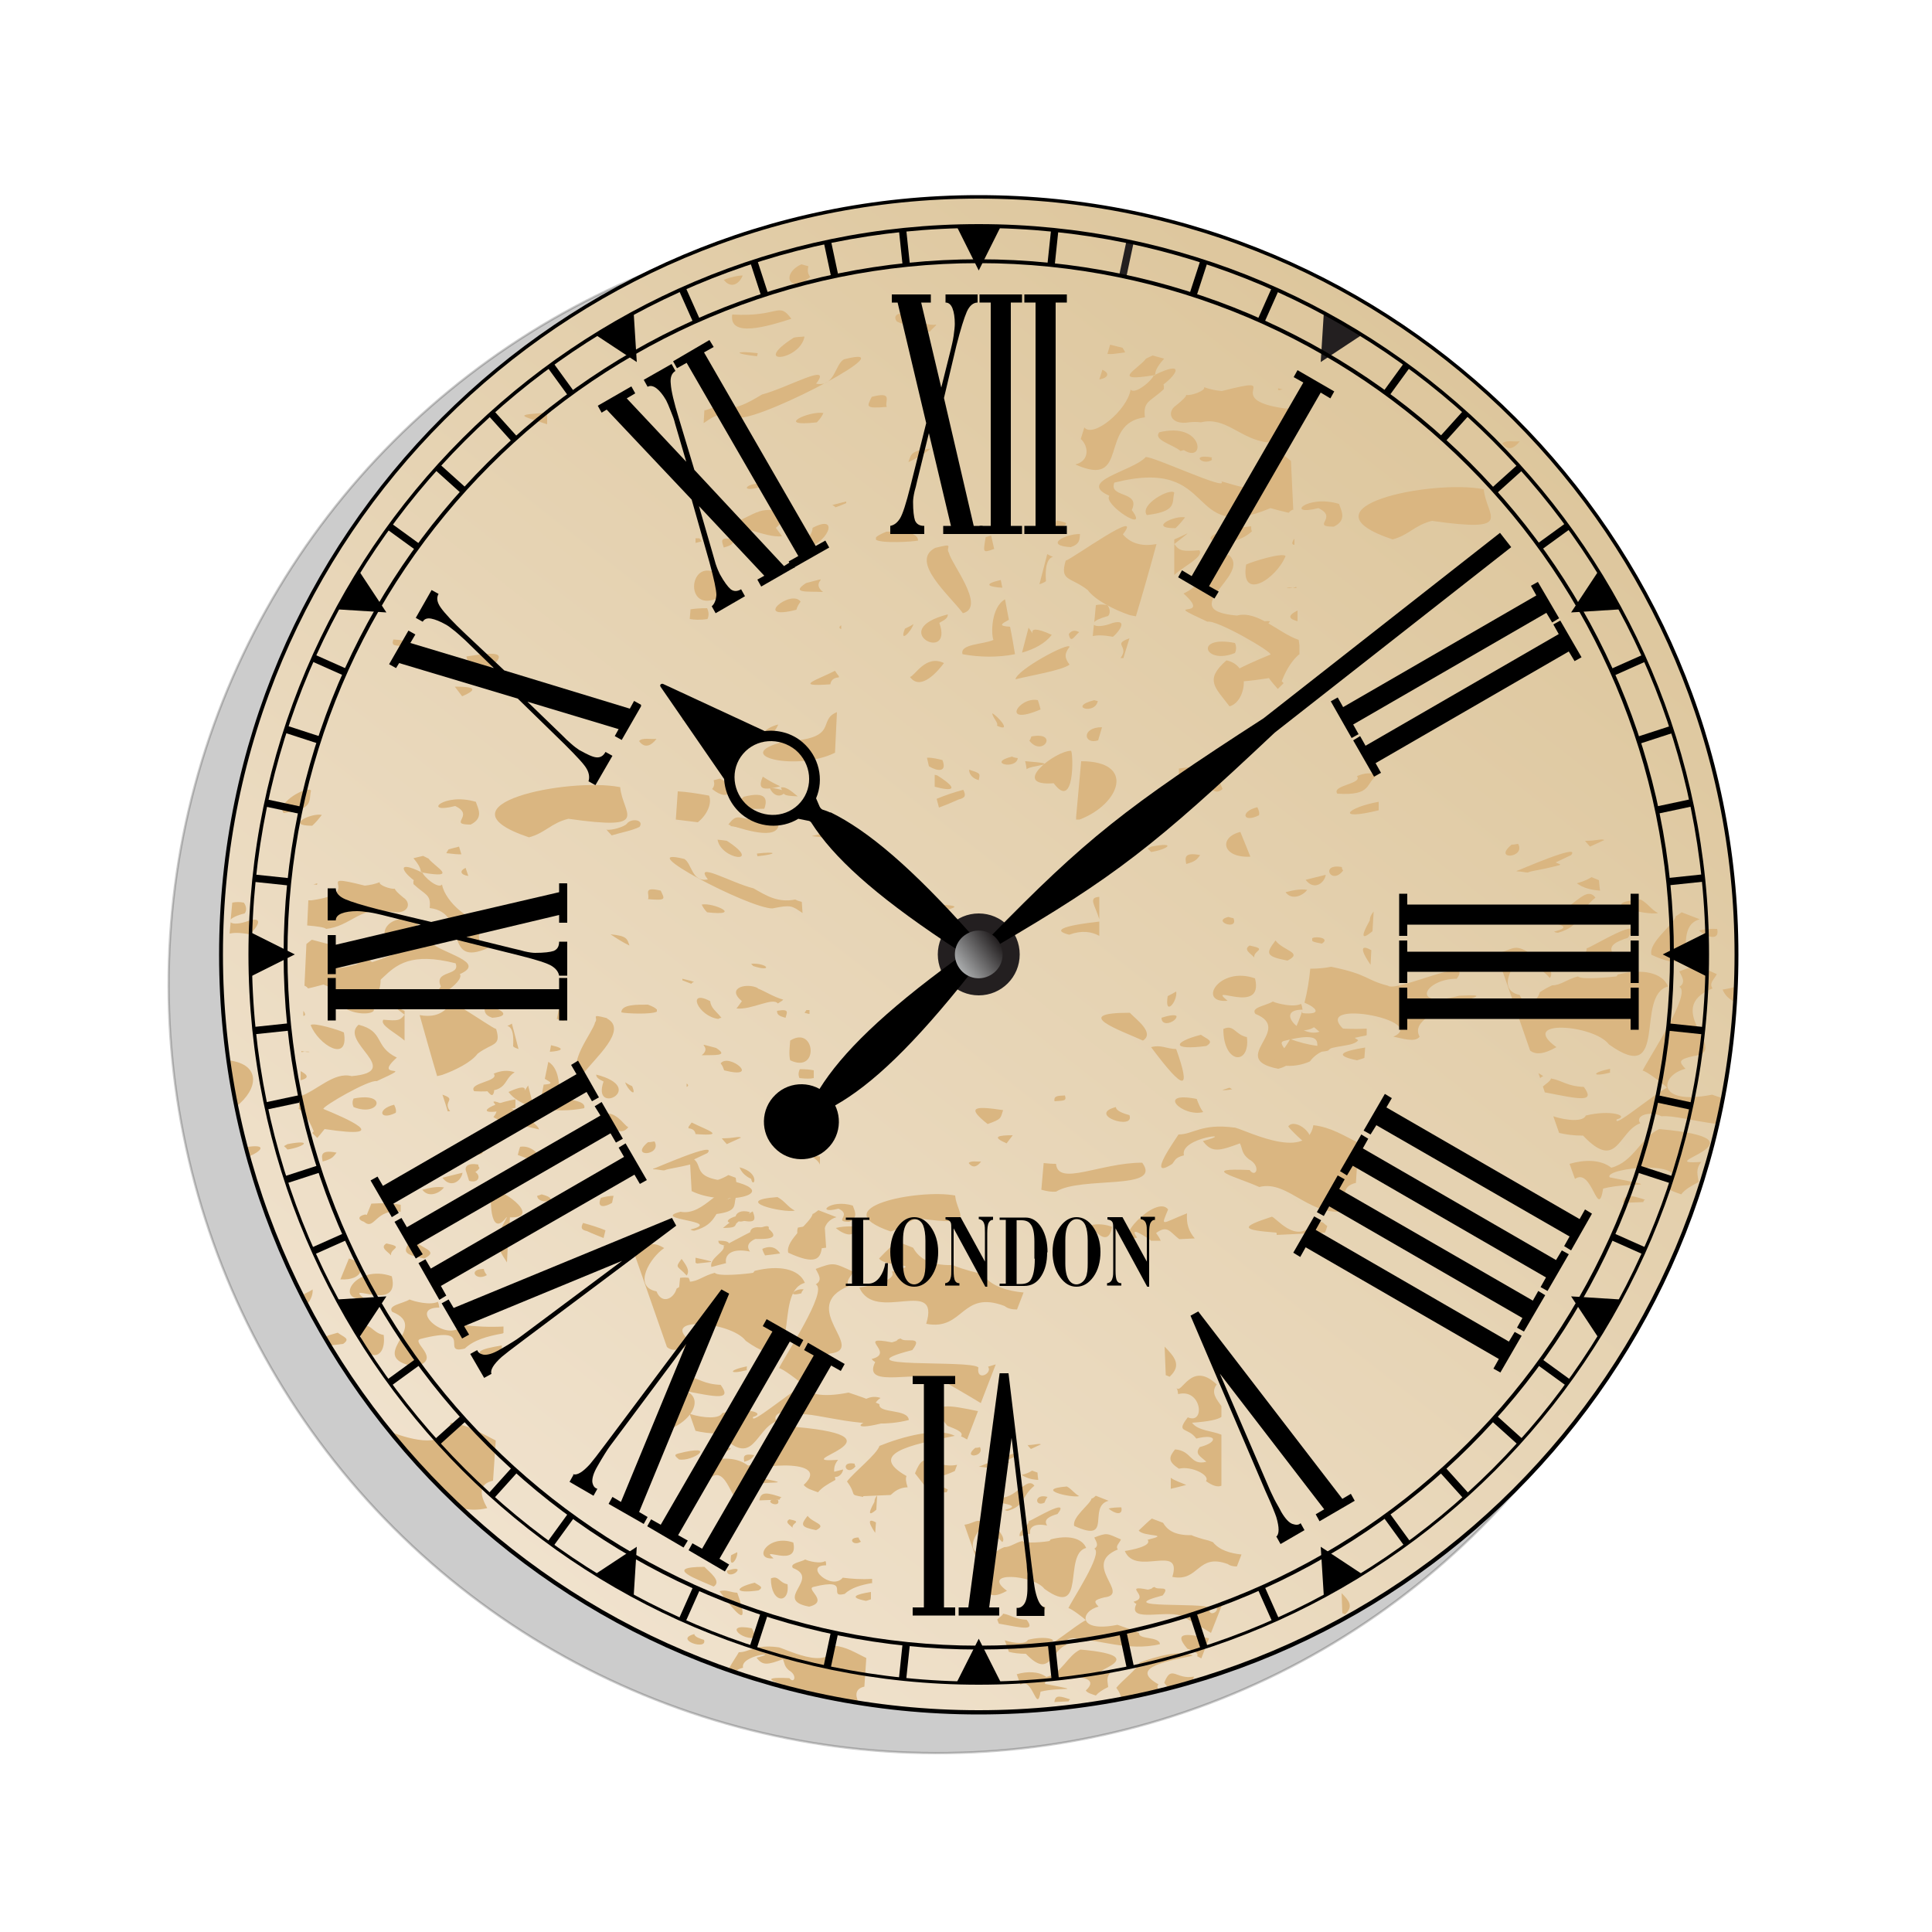 <svg xmlns="http://www.w3.org/2000/svg" xmlns:xlink="http://www.w3.org/1999/xlink" id="Layer_1" data-name="Layer 1" viewBox="0 0 500 500"><defs><style>      .cls-1 {        opacity: .2;        stroke: #000;      }      .cls-1, .cls-2, .cls-3 {        fill: #000;      }      .cls-1, .cls-4 {        stroke-miterlimit: 22.9;        stroke-width: .6px;      }      .cls-5 {        fill: url(#GradientFill_1);      }      .cls-5, .cls-6, .cls-2, .cls-7, .cls-8, .cls-9, .cls-3 {        stroke-width: 0px;      }      .cls-5, .cls-6, .cls-7, .cls-4, .cls-9, .cls-3 {        fill-rule: evenodd;      }      .cls-6 {        fill: url(#GradientFill_2);      }      .cls-7 {        fill: #dab681;      }      .cls-4 {        stroke: #231f20;      }      .cls-4, .cls-8, .cls-9 {        fill: #231f20;      }    </style><linearGradient id="GradientFill_1" data-name="GradientFill 1" x1="375.3" y1="90.8" x2="131.3" y2="403.2" gradientUnits="userSpaceOnUse"><stop offset="0" stop-color="#ddc69c"></stop><stop offset="1" stop-color="#f0e2cd"></stop></linearGradient><linearGradient id="GradientFill_2" data-name="GradientFill 2" x1="258.3" y1="243.4" x2="248.3" y2="250.7" gradientUnits="userSpaceOnUse"><stop offset="0" stop-color="#231f20"></stop><stop offset="1" stop-color="#aaacad"></stop></linearGradient></defs><circle class="cls-1" cx="242.5" cy="254.8" r="198.9" transform="translate(-109.1 246.1) rotate(-45)"></circle><path class="cls-5" d="M407.7,367.9c-66.7,85.3-190,100.3-275.2,33.5C47.2,334.7,32.2,211.4,98.9,126.2c66.7-85.3,190-100.3,275.2-33.5,85.3,66.7,100.3,190,33.5,275.2Z"></path><path class="cls-4" d="M253.3,257.3c5.7,0,10.3-4.6,10.3-10.3s-4.6-10.3-10.3-10.3-10.3,4.6-10.3,10.3,4.6,10.3,10.3,10.3Z"></path><polygon class="cls-3" points="247.6 58.6 259 58.6 253.3 70 247.6 58.6"></polygon><rect class="cls-2" x="233.1" y="59.5" width="1.9" height="9.1" transform="translate(-5.4 24.8) rotate(-6)"></rect><rect class="cls-2" x="214.1" y="62.5" width="1.9" height="9.1" transform="translate(-9.2 46.2) rotate(-12)"></rect><rect class="cls-2" x="195.5" y="67.5" width="1.9" height="9.1" transform="translate(-12.6 64.2) rotate(-18)"></rect><rect class="cls-2" x="177.5" y="74.4" width="1.9" height="9.1" transform="translate(-16.7 79.4) rotate(-24)"></rect><rect class="cls-2" x="144.2" y="93.6" width="1.9" height="9.1" transform="translate(-30 104.1) rotate(-36)"></rect><rect class="cls-2" x="129.2" y="105.8" width="1.9" height="9.1" transform="translate(-40.4 115.4) rotate(-42)"></rect><rect class="cls-2" x="115.6" y="119.4" width="1.9" height="9.1" transform="translate(-53.5 127.6) rotate(-48)"></rect><rect class="cls-2" x="103.5" y="134.3" width="1.9" height="9.1" transform="translate(-69.3 141.8) rotate(-54)"></rect><rect class="cls-2" x="84.3" y="167.6" width="1.9" height="9.1" transform="translate(-106.7 180) rotate(-66)"></rect><rect class="cls-2" x="77.4" y="185.6" width="1.9" height="9.1" transform="translate(-126.7 205.9) rotate(-72)"></rect><rect class="cls-2" x="69.4" y="223.2" width="1.9" height="9.1" transform="translate(-163.6 273.9) rotate(-84)"></rect><rect class="cls-2" x="65.8" y="265.3" width="9.1" height="1.9" transform="translate(-27.4 8.8) rotate(-6)"></rect><rect class="cls-2" x="68.8" y="284.3" width="9.1" height="1.9" transform="translate(-57.7 21.5) rotate(-12)"></rect><rect class="cls-2" x="73.8" y="302.9" width="9.1" height="1.9" transform="translate(-90 39.1) rotate(-18)"></rect><rect class="cls-2" x="80.7" y="320.9" width="9.1" height="1.9" transform="translate(-123.5 62.5) rotate(-24)"></rect><rect class="cls-2" x="125.7" y="382.8" width="9.1" height="1.9" transform="translate(-242.1 223.7) rotate(-48)"></rect><rect class="cls-2" x="140.6" y="394.9" width="9.1" height="1.9" transform="translate(-260.4 280.6) rotate(-54)"></rect><rect class="cls-2" x="173.9" y="414.1" width="9.1" height="1.9" transform="translate(-273.3 409.3) rotate(-66)"></rect><rect class="cls-2" x="229.5" y="429" width="9.1" height="1.9" transform="translate(-218 617.8) rotate(-84)"></rect><rect class="cls-2" x="327.2" y="410.5" width="1.9" height="9.1" transform="translate(-140.4 169.3) rotate(-24)"></rect><rect class="cls-2" x="360.5" y="391.3" width="1.9" height="9.1" transform="translate(-163.6 288) rotate(-36)"></rect><rect class="cls-2" x="375.4" y="379.2" width="1.9" height="9.1" transform="translate(-160.1 350.4) rotate(-42)"></rect><rect class="cls-2" x="389.1" y="365.6" width="1.9" height="9.1" transform="translate(-146 412.3) rotate(-48)"></rect><rect class="cls-2" x="401.2" y="350.6" width="1.9" height="9.1" transform="translate(-121.6 471.7) rotate(-54)"></rect><rect class="cls-2" x="420.4" y="317.3" width="1.9" height="9.1" transform="translate(-44 575.9) rotate(-66)"></rect><rect class="cls-2" x="431.7" y="226.8" width="9.1" height="1.9" transform="translate(-21.4 46.8) rotate(-6)"></rect><rect class="cls-2" x="428.7" y="207.8" width="9.1" height="1.9" transform="translate(-33.9 94.6) rotate(-12)"></rect><rect class="cls-2" x="423.7" y="189.2" width="9.1" height="1.9" transform="translate(-37.8 141.7) rotate(-18)"></rect><rect class="cls-2" x="416.8" y="171.2" width="9.1" height="1.9" transform="translate(-33.6 186.3) rotate(-24)"></rect><rect class="cls-2" x="397.6" y="137.9" width="9.1" height="1.9" transform="translate(-4.8 262.8) rotate(-36)"></rect><rect class="cls-2" x="385.5" y="123" width="9.1" height="1.9" transform="translate(17.3 292.8) rotate(-42)"></rect><rect class="cls-2" x="371.9" y="109.3" width="9.1" height="1.9" transform="translate(42.6 316.2) rotate(-48)"></rect><rect class="cls-2" x="356.9" y="97.2" width="9.1" height="1.9" transform="translate(69.6 332.9) rotate(-54)"></rect><rect class="cls-2" x="323.6" y="78" width="9.1" height="1.9" transform="translate(122.6 346.6) rotate(-66)"></rect><rect class="cls-2" x="305.6" y="71.1" width="9.1" height="1.9" transform="translate(145.8 344.7) rotate(-72)"></rect><rect class="cls-8" x="287" y="66.1" width="9.1" height="1.9" transform="translate(165.3 338.3) rotate(-78)"></rect><rect class="cls-2" x="268" y="63.1" width="9.1" height="1.9" transform="translate(180.3 328.4) rotate(-84)"></rect><polygon class="cls-3" points="154.2 86.7 164 81 164.8 93.7 154.2 86.7"></polygon><polygon class="cls-3" points="64.9 252.7 64.9 241.3 76.3 247 64.9 252.7"></polygon><polygon class="cls-3" points="164 413 154.2 407.3 164.8 400.3 164 413"></polygon><polygon class="cls-3" points="259 435.4 247.6 435.4 253.3 424.1 259 435.4"></polygon><polygon class="cls-3" points="352.4 407.3 342.6 413 341.8 400.3 352.4 407.3"></polygon><polygon class="cls-3" points="419.3 336.3 413.6 346.1 406.6 335.5 419.3 336.3"></polygon><polygon class="cls-3" points="413.6 147.9 419.3 157.7 406.6 158.5 413.6 147.9"></polygon><polygon class="cls-9" points="342.6 81 352.4 86.7 341.8 93.7 342.6 81"></polygon><path class="cls-3" d="M330.3,397.7c.8-.7.8-2.4,0-5.1-.3-.9-1.2-3.2-2.8-6.7l-19.4-45.4,2-1.1,37.3,48.5,2.2-1.3,1,1.8-9.1,5.3-1-1.8,2.2-1.3-27-35.1,13,30.2c.2.5.6,1.2,1.1,2.3.5,1,1.2,2.1,1.8,3.3,1,1.7,2,2.8,2.9,3.1.9.3,1.6.3,2.1-.2l1,1.8-6.2,3.6-1-1.8Z"></path><path class="cls-7" d="M449.2,255.4c0,1.3-.1,2.6-.2,3.9-1.3-.6-2.5-1.5-3.2-3.2.8-.1,2.1-.4,3.4-.7h0ZM445.8,284.2c-1-.3-1.9-.6-2.7-.9-14.6,2.9-13.6-5-6.9-6.7-1.8-1.9-1.8-2.4,2.1-3.3,9.9-1.1-8.6-12.1,4.9-17.5-1-1.4.5-2.4,1.1-3.7-5.2-2.3-4.9-2.6-9.7-.7.7,1.4,1.8,2.9,0,4,3.4,1.5-8.2,18.8-9.5,21.7.6-.2,5.8,3.7,6.3,4.4-3.9,2-13.9,10.6-13,8.2,3.5-.9-1.6-2.6-8-1-.6,1.6-4.7,1.4-8.4.2l1.5,4.3c1.7.4,3.7.7,6.2.7,8.9,9.4,9.1-1.1,14.8-3.2-1.5-2,2.5-3.3,5.5-1.8,2.9-.3,8.2,1.2,14.4,2,.5-2.2,1-4.4,1.4-6.7h0ZM283.6,156.7l-.4,4.3c.4-.5,1.5-1,3.6-1.6.6-.7.5-1.9-.2-2.8-1-.2-2-.2-3,0h0ZM283.1,161.7c.5.5,2.4.5,4.9-.5,4.8-1.2.4,3.5,0,3.6-2.7-.5-4.1-.4-5.2-.2l.3-2.9h0ZM279.8,197.1l-1.3,14.3v.7c.2,0,.6,0,.9,0,10.5-4,14.6-15.1.4-15.1h0ZM270.1,301l-.6,6.9c1.4.4,2.7.6,3.8.5,6.5-4.1,27.7-.2,22.3-7.5-10.8,0-21.8,6.2-22.3.3-1.2,0-2.2-.1-3.2-.2h0ZM297.9,321.1h2.5c-.3-.7-.7-1.3-1.2-2,3-2.2,3.6-.2,6,1.6l4-.2c-1.6-1.9-2.2-3.8-2-6.5-6.8,2.7-6.8,3.7-4.9-1-3-4.1-15.4,9.1-8,7.3-2.1-2.9,1.1-1,3.5.7h0ZM330.4,319.6l12.5-.6c.2-.4.4-1,.6-1.7-1.5-1-.7-1.4-3.6-.7-4.5,5.8-9.9-1.9-10.8-1.7-8.3,2.7-7.8,3.4,1.2,4.1.1.1.1.3.1.5h0ZM351,306.1c-4,.9-3.3,3.9-1.5,7.1-10.3,2.6-15.9-8-23.6-6-5.7-2.6-15.9-5-2.5-4.4,1.6,2.2,3.1-1-.2-2.8-1.9-1.5-1.6-2.6-2.3-4.1-5.4,2-7.3,2.5-9.6-.6,9.6-2.5-6.1-1-4.9,3.7-2.3.6-2.2,1.2-3,2.2-7.2,4.7,1.3-7,1.6-7.6,3.8,0,5.9-2.9,14.3-1.8,1.3-.3,18.9,9.4,20.6-.6,4.5.5,7.9,2.7,11.7,4.6l-.7,10.4h0ZM353.1,273.8l.2-2.7c-5.7.9-8.5,2-2.1,3.3.7-.2,1.3-.4,1.9-.6h0ZM353.5,268c-4,.7-7.5,1.7-9.8,3.9-6.7,1.7,3-6.2-11.4-2.5-2.9.7,5.9,5.3-1.5,7.2-13.4-2.6,4.3-10.1-5.9-14.2-1.3-1.7,2.7-2.1,4.5-3.2,1.1.5,5.4,1.6,7.3.6.2.3.3.9.4,1.5-8.5,0,2.1,9.5,6,4.5,3.1.4,7.1.6,10.6.4v1.7h-.1ZM354.7,249.7l.2-3.8c-2.5-1.4-3.2-.6-.2,3.8h0ZM355.2,241l.3-5.1c-.6.7-1,1.5-1,2.3-2.8,5-1.6,4.7.7,2.8h0ZM356.8,209.7v-1.9c0,0,0-.3,0-.3-8.3,1.5-11.4,5,0,2.2h0ZM387.3,246.7c3.8-.6,4.3-2.6,8-.4-3.6,2.3-8.3,9.9-2,11.2,1.4,3.5,4.5,1.9,5.2-.7,1-.7,2.1-1.3,3.2-1.8,2.3,0,3.8-1.6,6.7-2.3.8,1,8.9.1,9.9,0,.2-.2.4-.5.4-.5,6.4-1.6,11.5-.5,13,3.1-8.7,2.2.4,26.2-15.3,15-3.9-5.2-23.7-6.6-13.6.7-3.5,2-5.5,1.9-6.8.9-2.9-8.3-5.7-16.6-8.7-24.9h0ZM398.1,277.6l.5,1.4c.2-.2.5-.4.8-.5-.5-.3-.9-.6-1.3-.8h0ZM399.3,281.2c.7-.7,1.9-1.3,2.1-2.1,3.1.6,4.1,2,8.5,2.2,3,4.1-.9,3.2-10.1,1.4l-.5-1.5h0ZM406.2,301.2c3.8-1.1,8-1.2,10.8,1,5.8-1.5,7.6-7.8,12.4-10,30.3,2.7-3.3,9.5,10.9,8.5-1.6,2-.9,3.4-.7,5.2-2.2,1.2-3.5,1.9-4.5,3.2-1.6-.6-2.9-.9-3.7-1.9,8.2-7.5-16.7-5-14.8-2.5,15.2,3,5.7,1-1.7,2.9-1.4,8.5-2.8-5.6-7.3-2.5l-1.4-3.9h0ZM420,311.3l5.3-.2c0-.3.2-.6.5-.6-3.5-1.1-5.5-1.8-5.8.9h0ZM393.3,114.2c-1.4.2-3.8-.4-4.5.6,1.6,2.2,3.4.9,4.5-.6h0ZM383.9,126.6c-13.4-2.6-48.6,4.6-23.5,13,4.2-1.1,5.7-3.7,10.2-4.8,21.8,3.1,14-1.2,13.4-8.2h0ZM444.4,240.4q-2.8-.1-4.7.4c2.3,2,5.4,2.6,4.7-.4h0ZM433.6,237.1c.5-.1,1-.6,1.6-1l4.7,1.8c-7.8,2.2,1.8,15.8-12.5,9.2-.9-3.2,5.9-7.9,6.3-10h0ZM410.2,217.6c.5.6.9,1.1,1.3,1.5l3.7-1.7c-.8-.4-1.7.2-5,.2h0ZM424.6,232.8c-12.3.9,1.6,4.2,4.5,3.5-1.8-.9-2.6-2.5-4.5-3.5h0ZM346.5,130.3c.7,2,2.1,4.3-1.3,6-6.1,0,1.3-2.3-4-4.8-8.7,2.2-3.1-3.6,5.3-1.1h0ZM408.1,228.6c1.6,1.2,3.6,1.7,6,1.9-.2-1.2-.2-2.1-.3-2.7l-1.9-.8c-.8.5-2,1.1-3.8,1.6h0ZM410.7,245.4c1.3-.3,15.7-9.2,10.6-2.7-2.8.9-5.4,2-3.8,4.2-4.9-1-6.6.9-6.2,3-1.3.3-2.6.7-3.9,1-.6-2.3,3.6-3.9,3.2-5.4h0ZM392.5,225.5c1.2,0,2.1.3,2.9.3,1.5-.6,2.4-.4,8.2-1.9l.2-.2-1.2-.5,4-1.9c2.8-3.3-13.8,4.1-14.1,4.1h0ZM417.5,236.6c-.6.7-.8,1.4-1.1,2.1-3.7,1.7-3.7-3.5,1.1-2.1h0ZM402.2,241.1c9-2.3-10.7-2.5-2.6-4.6,6.3,1.2,10.4-8.1,13.3-4.2-5,4.1-3.4,7.3-9.7,9.1-.5,0-.9-.2-1-.3h0ZM392.9,218.4c2,3.7-6.7,4.3-1.7.2.8,0,1.4-.2,1.7-.2h0ZM399.8,248.8c1,1.4,2.3,3,1.3,4.3-2.3-2.6-3.2-1.8-1.3-4.3h0ZM416.7,276.6c0,.4-.1.8,0,1-4.8,1.2-4.9,0,0-1h0ZM303.9,127.5c-1-1.3-9.1,3.1-7.1,5.8,8-1,6.4-3.2,7.1-5.8h0ZM328.7,160.8c-3.1-.6-6.6,2.9-.9,1.4,0-.4.5-.9.9-1.4h0ZM351.2,200.9c1.5,2-6.7,2.3-5.1,4.5,9.3.6,7.1-2.8,10.5-4.9q-2.6-.9-5.5.4h0ZM306.7,133.9c-.8,1-1.6,2-2.5,2.8-7.2,0-.2-3.4,2.5-2.8h0ZM317.4,170.9c-5.8,5.1-2.9,7,.8,11.9,4.2-1.1,5.9-10.5-.8-11.9h0ZM347.3,224.4c-5.8-1.1-2.8,4.9.3.9-.1-.2-.4-.5-.3-.9h0ZM343.1,226.4c-.3,2.1-3,4.2-5.2,1.3,1.9-.5,3.6-.9,5.2-1.3h0ZM325.4,208.9c-4.5,1.1-3.8,4.2.4,2.1q.3-.7-.4-2.1h0ZM338.3,230.3c-1.8-.3-3.7.1-5.6.6,1.6,2.2,4.5.9,5.6-.6h0ZM348.6,251.4c-4.2,0-2.1,3.3.8,1.6-.4-.5-.7-1-.8-1.6h0ZM330.1,243.4c-2.5,3.3-2.7,4.1,3.1,5.2,4.2-2.1-1.1-2.5-3.1-5.2h0ZM310.6,221.3c-4.5-.9-3.8,1-3.6,2.3,2.6-.7,2.8-1.3,3.6-2.3h0ZM323.4,244.7c4.9,1,.9,1.2,1.2,3.1-.8-1-3-2-1.2-3.1h0ZM319.2,237.6c-.4,0-.9-.2-1.3-.3-4.5,1.1,2.8,3.7,1.3.3h0ZM297.9,219.1c-1.3.8-1,.2,0,1.4,4.4-.7,6.8-2.7,0-1.4h0ZM324.8,253.2c-9.3-3.3-15.1,6.5-7.1,5.8-5.8-4.7,9.5,4,7.1-5.8h0ZM282.7,220.8c15.4-3.9,5.3,3.1.4,2.1-.4-.5-2.4-1.6-.4-2.1h0ZM322.7,268.4c-3.1-.6-3.3-3.4-6.1-2.1,0,9.2,7,9.5,6.1,2.1h0ZM304.4,256.6c-.5.3-1.4.8-2.2,1.2-.9,5.5,2.6,1.4,2.2-1.2h0ZM310.8,267.8c-7.4,1.9-7.6,4.1,1.4,2.9,2.1-1.3.3-1.7-1.4-2.9h0ZM304.5,263c0,1.4-3.9,3-3.9.4.6-.2,3.4-1.1,3.9-.4h0ZM304.4,271.5c3.8,10.7,2.3,11.3-6.5-.5,2.6-.7,3.8.4,6.5.5h0ZM292.4,262.1c-15.7,0-2.3,4.6,3.4,7.2,3.1-2-1.7-5.4-3.4-7.2h0ZM309.7,284.4c-10.7-2.1-3.7,4.8,1.7,3.4-.8-1-1.2-2.1-1.7-3.4h0ZM292.3,288.6c-1.5-.4-3.5-1.1-3.5-2.1-7.7,2,5,6.2,3.5,2.1h0ZM287.8,317.5c-.7,4.2-3.1,3-5.6-.4,1.9-.5,4-.2,5.6.4Z"></path><path class="cls-7" d="M304.4,359.1c.4.5.4,1.1.5,1.7,6.1-1.6,7.1,8,2.5,6-3.3,4.3,0,2.4,2.2,5.5,5.5-1.4,5.7,1,.9,2.2-1.4,1.8.2,2.4,1.7,3.8-4.2,1.1-3.7-2.9-8.1-3.2-1.6,2-1.9,3.1,1,5,3.2-.8,8.2,1.7,7,3.2,1.8,1.3,3.1,1.6,4,1.2v-13.2c-2.3-1-6.1-1-7.6-3.1,4.3-.3,6.6-.8,7.6-1.5v-2.8c-1.1-1.6-2.9-3.5-1.2-5.6-6.6-6.3-9.1,2.7-10.4.9h0ZM119.4,390.2c-6.5-6.1-12.7-12.7-18.3-19.6,5.7,2.1,14.3,4.5,15.5-2.4,4.5.5,7.9,2.7,11.7,4.6l-.7,10.4c-4,.9-3.3,3.9-1.5,7.1-2.5.6-4.7.5-6.7,0h0ZM85.3,348.1c-.4-.7-.8-1.4-1.3-2.1.9-.4,2-.7,3.4-1.1,1.6,1.2,3.4,1.5,1.4,2.9-1.4.2-2.5.3-3.5.4h0ZM80.9,340.6c-.1-.2-.3-.5-.4-.7.3,0,.4,0,.5.2,0,.2,0,.3-.2.5h0ZM79.3,337.5c-.2-.4-.5-.9-.7-1.3,0-.4,0-.8.1-1.3.8-.4,1.7-.8,2.2-1.2.2,1.5-.9,3.5-1.6,3.8h0ZM64.3,299.3c-.2-.8-.4-1.6-.7-2.4,6-1,3.9,1.2.7,2.4h0ZM61.2,286.3c-.8-3.9-1.5-7.9-2-11.9,8.5,1.1,7.6,7.5,2,11.9h0ZM60.1,233.7l-.4,4.3c.4-.5,1.5-1.1,3.6-1.6.6-.7.5-1.9-.2-2.8-1-.2-2-.2-3,0h0ZM59.7,238.7c.5.5,2.4.5,4.9-.5,4.8-1.2.3,3.5,0,3.6-2.7-.5-4.1-.4-5.2-.2l.3-2.9h0ZM129.7,350.9l.2-2.7c-5.7.9-8.5,2-2.1,3.3.7-.2,1.3-.4,1.9-.6h0ZM130.1,345.1c-4,.7-7.5,1.7-9.8,3.9-6.7,1.7,3-6.2-11.4-2.5-2.9.7,5.9,5.3-1.5,7.2-13.4-2.6,4.3-10.1-5.9-14.2-1.3-1.7,2.7-2.1,4.5-3.2,1.1.5,5.4,1.6,7.3.6.2.3.3.9.4,1.5-8.5,0,2.1,9.5,6,4.5,3.1.4,7.1.6,10.6.4v1.7h-.1ZM131.2,326.7l.2-3.8c-2.5-1.4-3.2-.6-.2,3.8h0ZM131.8,318l.3-5.1c-.6.7-1,1.5-1,2.3-2.8,5-1.6,4.7.7,2.8h0ZM133.4,286.7v-1.9c0,0,0-.3,0-.3-8.3,1.5-11.4,5,0,2.2h0ZM163.9,323.7c2.9,8.3,5.8,16.6,8.7,24.9,1.2,1.1,3.3,1.1,6.8-.9-10-7.3,9.7-5.9,13.6-.7,15.7,11.3,6.6-12.7,15.3-15-1.5-3.6-6.6-4.7-13-3.1,0,0-.2.3-.4.5-1,.2-9.1,1.1-9.9,0-2.9.7-4.4,2.3-6.7,2.3-1.2.5-2.2,1.2-3.2,1.8-.7,2.6-3.8,4.2-5.2.7-6.3-1.2-1.6-8.8,2-11.2-3.6-2.2-4.2-.2-8,.4h0ZM174.6,354.6c.4.2.8.5,1.3.8-.3.2-.5.4-.8.5l-.5-1.4h0ZM175.9,358.3c.7-.7,1.9-1.3,2.1-2.1,3.1.6,4.1,2,8.5,2.2,3,4.1-.9,3.2-10.1,1.4l-.5-1.5h0ZM178.5,365.9c3.7,1.2,7.8,1.3,8.4-.2,6.4-1.6,11.5,0,8,1-.9,2.4,9.2-6.2,13-8.2-.5-.7-5.7-4.6-6.3-4.4,1.3-2.9,12.9-20.2,9.5-21.7,1.9-1.1.7-2.6,0-4,4.8-1.8,4.6-1.6,9.7.7-.5,1.3-2.1,2.3-1.1,3.7-13.5,5.5,4.9,16.4-4.9,17.5-3.9,1-3.9,1.4-2.1,3.4-6.7,1.7-7.8,9.6,6.9,6.7,2.5.8,6.1,2.1,8,3-.4,2.5,7.4,1.1,7.6,4.1-11.2,2.9-23.6-2-28.7-1.5-3-1.5-7-.2-5.5,1.8-5.7,2.1-5.9,12.6-14.8,3.2-2.5,0-4.5-.3-6.2-.7l-1.5-4.3h0ZM182.8,378.3l1.4,3.9c4.5-3.1,5.9,11,7.3,2.5,7.4-1.9,16.9.1,1.7-2.9-1.9-2.5,23-5.1,14.8,2.5.8,1,2.1,1.3,3.7,1.9,1-1.2,2.3-2,4.5-3.2-.2-1.8-.9-3.2.7-5.2-14.2,1,19.4-5.8-10.9-8.5-4.8,2.2-6.6,8.5-12.4,10-2.8-2.2-7-2.2-10.8-1h0ZM196.5,388.4c.3-2.7,2.4-2,5.8-.9-.3,0-.5.3-.5.6l-5.3.2h0ZM223.4,387.2l7.1-.3c1.1-1,2.2-1.9,4.4-2q-.7-2-.3-2.9c-10-5.7.5-8,12.5-10.4-4.4-2.3-13.6.2-19.5,2.6-.7,2.2-6.5,6.7-8.4,9.2,2.8,3.8.2,3.3,4.2,4h0ZM240.8,386.4c-1.9-2.4-3.9-5-4-5.1,2.7-7,4.3-1,10.9-2.2l-.6,1.6c-3.1,1.5-6.6,1.9-5.6,3.3,1.8.5,2.9,1,3.8,1.5l-.3.7-4.1.2h0ZM250.2,372.5c-.5-.3-1-.6-1.5-.8,1-1.2-2.4-2.2-3.5-2.7-6-6.8,1.1-5.2,7.9-3.8l-2.8,7.3h0ZM253.8,363.2l3.9-10.1c-.6.2-1.3.4-2,.6,1.3,1.7-3.1,4-2.5.2-1.9-2.1-36.7.5-17.1-4.5,3.1-4-2-1.7-3-3-1.6.4,0,.4-2.3,1-9.8-1.9,1.2,2.7-5.2,4.3.1.2.4.5.9.8-3.7,7.4,12.2,1.5,17.4,4.8,0,0,5.8,3.3,9.9,5.8h0ZM263.2,338.9l1.7-4.4c-4.1-.4-8.1-1.5-10.5-4.5l-1.5-.6c-2.5-.6-6-1.7-6.2-2-6.9.2-9.2-2.4-10.4-4.5l-4.1-1.6c-1.1.8-2.6,2.2-4.7,4.4,1.7,2.4,12.3,1.1,3.3,3.4,1.6,2.2-5.7,3.7-8.4,4.1,4,9.4,21.1-3,17.3,9.4,9.8,1.9,9-8.9,20.3-4.6.7.6,1.8.9,3.2.9h0ZM301.4,348.5c2.6,2.7,4.5,4.8,1.3,7.8-.3-.1-.6-.3-1-.4l-.3-7.4h0ZM302.9,382.4c1.1.8,2.5,1.2,4.1,1.9-1.5.4-2.7.7-4,1v-2.9h-.1ZM169.9,191.2c-1.4.2-3.8-.4-4.5.6,1.6,2.2,3.4.9,4.5-.6h0ZM160.4,203.7c-13.4-2.6-48.6,4.6-23.5,13,4.2-1.1,5.7-3.7,10.2-4.8,21.8,3.1,14-1.2,13.4-8.2h0ZM221,317.4q-2.8-.1-4.7.4c2.3,2,5.4,2.6,4.7-.4h0ZM210.2,314.2c.5-.1,1-.6,1.6-1l4.7,1.8c-7.8,2.2,1.8,15.8-12.5,9.2-.9-3.2,5.9-7.9,6.3-10h0ZM186.8,294.6c.5.6.9,1.1,1.3,1.5l3.7-1.7c-.8-.4-1.7.2-5,.2h0ZM201.2,309.8c-12.3.9,1.6,4.2,4.5,3.5-1.8-.9-2.6-2.5-4.5-3.5h0ZM123.1,207.4c.7,2,2.1,4.3-1.3,6-6.1,0,1.3-2.3-4-4.8-8.7,2.2-3.1-3.6,5.3-1.1h0ZM184.7,305.6c1.6,1.2,3.6,1.7,6,1.9-.1-1.2-.2-2.1-.3-2.7l-1.9-.7c-.8.5-2,1.1-3.8,1.6h0ZM187.3,322.4c1.3-.3,15.7-9.2,10.6-2.7-2.8.9-5.4,2-3.8,4.2-4.9-1-6.6.9-6.2,3-1.3.3-2.6.7-3.8,1-.6-2.3,3.6-3.9,3.2-5.4h0ZM169,302.6c1.2,0,2.1.3,2.9.3,1.5-.6,2.4-.4,8.2-1.9l.2-.2-1.2-.5,4-1.9c2.8-3.3-13.8,4.1-14.1,4.1h0ZM194.1,313.7c-.6.8-.8,1.4-1.1,2.1-3.7,1.7-3.7-3.5,1.1-2.1h0ZM178.7,318.2c9-2.3-10.7-2.5-2.6-4.6,6.3,1.2,10.4-8.1,13.3-4.2-5,4.1-3.4,7.3-9.7,9.1-.5,0-.9-.2-1-.3h0ZM169.4,295.4c2,3.7-6.7,4.3-1.7.2.8,0,1.4-.2,1.7-.2h0ZM176.4,325.8c1,1.4,2.3,3,1.3,4.3-2.3-2.6-3.2-1.8-1.3-4.3h0ZM193.3,353.6c0,.4-.1.8,0,1-4.8,1.2-4.9,0,0-1h0ZM80.5,204.6c-1-1.3-9.1,3.1-7.1,5.8,8-1,6.4-3.2,7.1-5.8h0ZM105.2,237.9c-3.1-.6-6.6,2.9-.9,1.4,0-.4.5-.9.9-1.4h0ZM127.8,277.9c1.5,2-6.7,2.3-5.1,4.5,9.3.6,7.1-2.8,10.5-4.9q-2.6-.9-5.5.4h0ZM83.3,210.9c-.8,1-1.6,2-2.5,2.8-7.2,0-.2-3.4,2.5-2.8h0ZM94,248c-5.8,5.1-2.9,7,.8,11.9,4.2-1.1,5.9-10.5-.8-11.9h0ZM123.8,301.4c-5.8-1.1-2.8,4.9.3.9-.1-.2-.4-.5-.3-.9h0ZM119.7,303.5c-.3,2.1-3,4.2-5.2,1.3,1.9-.5,3.6-.9,5.2-1.3h0ZM102,285.9c-4.5,1.1-3.8,4.2.4,2.1q.3-.7-.4-2.1h0ZM114.9,307.3c-1.8-.3-3.7.1-5.6.6,1.6,2.2,4.5.9,5.6-.6h0ZM125.2,328.4c-4.2,0-2.1,3.3.8,1.6-.4-.5-.7-1-.8-1.6h0ZM106.7,320.5c-2.5,3.3-2.7,4.1,3.1,5.2,4.2-2.1-1.1-2.5-3.1-5.2h0ZM87.1,298.3c-4.5-.9-3.8,1-3.6,2.3,2.6-.7,2.8-1.3,3.6-2.3h0ZM100,321.8c4.9,1,.9,1.2,1.2,3.1-.8-1-3-2-1.2-3.1h0ZM95.8,314.6c-.4,0-.9-.2-1.3-.3-4.5,1.1,2.8,3.7,1.3.3h0ZM74.4,296.1c-1.3.8-1,.2,0,1.4,4.4-.7,6.8-2.7,0-1.4h0ZM101.4,330.3c-9.3-3.3-15.1,6.5-7.1,5.8-5.8-4.7,9.5,4,7.1-5.8h0ZM99.3,345.5c-3.1-.6-3.3-3.4-6.1-2.1,0,9.2,7,9.5,6.1,2.1Z"></path><path class="cls-7" d="M307.7,435.4c-1.8.5-3.5,1-5.3,1.5-.6-.8-1.1-1.4-1.1-1.4,1.9-4.9,3-.7,7.7-1.6l-.4,1.1c-.3.1-.6.3-.9.4h0ZM299.8,437.5c-.4-1-.3-1.1,0-1.6-7.1-4,.4-5.7,8.9-7.4-3.1-1.6-9.6.2-13.8,1.8-.5,1.6-4.6,4.7-6,6.5,1.7,2.3.6,2.4,2.1,2.7,3-.6,6-1.2,8.9-2h0ZM222.2,440.6c-3.6-.6-7.1-1.2-10.6-2-1.7-.9-3.3-1.5-5.1-1.2-.5-.1-1-.2-1.5-.4-4.1-1.6-9.4-3.1-.7-2.7,1.2,1.6,2.2-.7-.1-2-1.3-1.1-1.1-1.9-1.6-2.9-3.8,1.4-5.2,1.8-6.8-.4,6.8-1.7-4.3-.7-3.5,2.6-1.2.3-1.5.6-1.8,1-.6-.2-1.2-.4-1.9-.7.9-1.7,2.5-4,2.6-4.3,2.7,0,4.2-2.1,10.1-1.3.9-.2,13.4,6.7,14.6-.4,3.2.3,5.6,1.9,8.3,3.2l-.5,7.4c-2.3.5-2.4,2.1-1.6,3.9h0ZM176,330.7l-.3,3.1c.3-.3,1.1-.7,2.6-1.1.4-.5.3-1.4-.1-2-.7-.1-1.4-.1-2.1,0h0ZM175.7,334.3c.3.3,1.7.4,3.5-.4,3.4-.9.2,2.5,0,2.6-1.9-.4-2.9-.3-3.7-.1l.2-2.1h0ZM173.3,359.4l-.9,10.1v.5c.2,0,.4,0,.6,0,7.4-2.8,10.4-10.7.3-10.7h0ZM225.4,413.9v-1.9c-3.9.6-5.9,1.4-1.3,2.3.5-.1.9-.3,1.3-.4h0ZM225.6,409.7c-2.8.5-5.3,1.2-7,2.8-4.8,1.2,2.2-4.4-8.1-1.8-2.1.5,4.2,3.8-1.1,5.1-9.5-1.8,3.1-7.2-4.2-10-.9-1.2,1.9-1.5,3.2-2.2.8.4,3.8,1.2,5.2.4.2.2.2.7.2,1.1-6,0,1.5,6.7,4.3,3.2,2.2.3,5,.5,7.6.3v1.2h0ZM226.5,396.7l.2-2.7c-1.8-1-2.3-.4-.2,2.7h0ZM226.8,390.6l.2-3.6c-.4.5-.7,1-.7,1.7-2,3.6-1.1,3.4.5,2h0ZM228,368.3v-1.3c0,0,0-.2,0-.2-5.9,1.1-8.1,3.6,0,1.6h0ZM249.6,394.6c2.1,5.9,4.1,11.8,6.2,17.7.9.8,2.3.8,4.8-.6-7.1-5.2,6.9-4.2,9.7-.5,11.1,8,4.7-9,10.8-10.6-1.1-2.6-4.7-3.4-9.2-2.2,0,0-.1.2-.3.4-.7.2-6.5.8-7,0-2,.5-3.1,1.6-4.7,1.6-.8.3-1.6.8-2.3,1.3-.5,1.8-2.7,3-3.7.5-4.4-.9-1.1-6.3,1.4-7.9-2.6-1.6-2.9-.1-5.7.3h0ZM257.2,416.5c.3.2.6.4.9.6-.2.1-.4.3-.6.4l-.3-1h0ZM258.1,419.1c.5-.5,1.4-1,1.5-1.5,2.2.4,2.9,1.4,6.1,1.6,2.2,2.9-.6,2.2-7.2,1l-.4-1h0ZM260,424.5c2.7.9,5.6,1,6-.1,4.6-1.2,8.2,0,5.7.7-.6,1.7,6.5-4.4,9.3-5.8-.4-.5-4-3.2-4.5-3.1.9-2.1,9.1-14.3,6.7-15.4,1.3-.8.5-1.8,0-2.9,3.4-1.3,3.2-1.1,6.9.5-.4,1-1.5,1.7-.8,2.6-9.6,3.9,3.5,11.6-3.5,12.4-2.7.7-2.8,1-1.5,2.4-4.8,1.2-5.5,6.8,4.9,4.7,1.8.6,4.3,1.5,5.6,2.1-.3,1.8,5.2.8,5.4,2.9-8,2-16.8-1.4-20.3-1.1-2.1-1-5-.2-3.9,1.3-4.1,1.5-4.2,8.9-10.5,2.3-1.8,0-3.2-.2-4.4-.5l-1.1-3.1h0ZM263.1,433.3c2.7-.8,5.7-.8,7.7.7,4.1-1,5.4-5.5,8.8-7.1,21.5,1.9-2.3,6.7,7.7,6-1.1,1.4-.6,2.4-.5,3.7-1.6.8-2.5,1.4-3.2,2.2-1.1-.4-2.1-.6-2.6-1.3,5.8-5.3-11.9-3.5-10.5-1.7,10.8,2.1,4,.7-1.2,2-1,6-2-4-5.2-1.8l-1-2.8h0ZM272.8,440.5l3.8-.2c0-.2.1-.4.4-.5-2.5-.8-3.9-1.3-4.1.6h0ZM310.9,429.2c-.4-.2-.7-.4-1.1-.6.7-.9-1.7-1.6-2.5-1.9-4.2-4.8.8-3.7,5.6-2.7l-2,5.2h0ZM313.4,422.6l2.8-7.1c-.4.2-.9.3-1.4.4.9,1.2-2.2,2.8-1.8.2-1.4-1.5-26,.4-12.1-3.2,2.2-2.8-1.4-1.2-2.1-2.2-1.1.3,0,.3-1.7.7-7-1.4.9,1.9-3.7,3.1,0,.1.3.4.7.6-2.6,5.2,8.7,1.1,12.3,3.4,0,0,4.1,2.3,7,4.1h0ZM320.1,405.4l1.2-3.1c-2.9-.3-5.7-1.1-7.4-3.2l-1.1-.4c-1.7-.4-4.2-1.2-4.4-1.4-4.9.1-6.5-1.7-7.4-3.2l-2.9-1.1c-.8.6-1.8,1.6-3.4,3.1,1.2,1.7,8.7.8,2.3,2.4,1.2,1.6-4,2.6-5.9,2.9,2.8,6.7,15-2.1,12.3,6.7,7,1.4,6.4-6.3,14.4-3.3.5.4,1.3.6,2.3.6h0ZM347.2,412.2l.2,5.3c.2,0,.5.2.7.3,2.3-2.1,1-3.6-.9-5.5h0ZM253.9,300.6c-1,.1-2.7-.3-3.2.4,1.2,1.6,2.4.7,3.2-.4h0ZM247.2,309.4c-9.5-1.8-34.5,3.2-16.7,9.3,3-.8,4-2.6,7.2-3.4,15.5,2.2,10-.8,9.5-5.8h0ZM290.2,390.1q-2,0-3.3.3c1.6,1.4,3.8,1.9,3.3-.3h0ZM282.5,387.8c.4,0,.7-.4,1.1-.7l3.3,1.3c-5.6,1.5,1.3,11.2-8.9,6.5-.6-2.3,4.2-5.6,4.5-7.1h0ZM265.9,373.9c.3.5.6.8.9,1.1l2.6-1.2c-.6-.3-1.2.1-3.5.2h0ZM276.1,384.7c-8.7.7,1.1,3,3.2,2.5-1.3-.7-1.9-1.8-3.2-2.5h0ZM220.7,312c.5,1.4,1.5,3.1-.9,4.2-4.4,0,.9-1.7-2.8-3.4-6.2,1.6-2.2-2.6,3.7-.8h0ZM264.4,381.7c1.2.8,2.5,1.2,4.3,1.3-.1-.8-.2-1.5-.2-1.9l-1.4-.5c-.6.4-1.4.8-2.7,1.1h0ZM266.2,393.7c.9-.2,11.1-6.5,7.5-1.9-2,.6-3.8,1.4-2.7,3-3.5-.7-4.7.6-4.4,2.1-.9.2-1.8.5-2.7.7-.4-1.6,2.5-2.8,2.3-3.9h0ZM253.3,379.6c.9,0,1.5.2,2,.2,1.1-.4,1.7-.3,5.8-1.3h.2c0-.1-.9-.5-.9-.5l2.9-1.3c2-2.4-9.8,2.9-10,2.9h0ZM271.1,387.4c-.4.5-.6,1-.8,1.5-2.6,1.2-2.7-2.5.8-1.5h0ZM260.2,390.7c6.4-1.6-7.6-1.8-1.9-3.2,4.4.9,7.4-5.7,9.4-3-3.5,2.9-2.4,5.2-6.9,6.5-.3,0-.6-.1-.7-.2h0ZM253.6,374.5c1.4,2.6-4.8,3.1-1.2.2.5,0,1-.1,1.2-.2h0ZM258.5,396.1c.7,1,1.6,2.2.9,3-1.7-1.9-2.3-1.3-.9-3h0ZM270.5,415.8c0,.3-.1.6,0,.7-3.4.9-3.5,0,0-.7h0ZM190.4,310.1c-.7-1-6.5,2.2-5.1,4.1,5.7-.7,4.5-2.3,5.1-4.1h0ZM208,333.7c-2.2-.4-4.7,2.1-.6,1,0-.3.3-.7.6-1h0ZM224,362.1c1.1,1.4-4.8,1.6-3.6,3.2,6.6.5,5-2,7.5-3.5q-1.9-.7-3.9.3h0ZM192.4,314.6c-.5.7-1.1,1.4-1.8,2-5.1,0-.2-2.4,1.8-2h0ZM200,340.8c-4.1,3.6-2,4.9.6,8.4,3-.8,4.2-7.5-.6-8.4h0ZM221.2,378.8c-4.1-.8-2,3.5.2.7,0-.1-.3-.4-.2-.7h0ZM218.2,380.3c-.2,1.5-2.1,3-3.7.9,1.4-.3,2.5-.6,3.7-.9h0ZM205.7,367.8c-3.2.8-2.7,3,.3,1.5q.2-.5-.3-1.5h0ZM214.8,383c-1.3-.2-2.6,0-4,.4,1.2,1.6,3.2.6,4-.4h0ZM222.2,397.9c-3,0-1.5,2.4.6,1.1-.3-.4-.5-.7-.6-1.1h0ZM209,392.3c-1.8,2.3-1.9,2.9,2.2,3.7,3-1.5-.8-1.8-2.2-3.7h0ZM195.2,376.6c-3.2-.6-2.7.7-2.6,1.7,1.8-.5,2-.9,2.6-1.7h0ZM204.3,393.2c3.5.7.6.8.8,2.2-.5-.7-2.2-1.4-.8-2.2h0ZM201.3,388.1c-.3,0-.6-.1-.9-.2-3.2.8,2,2.6.9.2h0ZM186.1,375c-1,.5-.7.2,0,1,3.1-.5,4.8-1.9,0-1h0ZM205.3,399.2c-6.6-2.3-10.7,4.6-5.1,4.1-4.1-3.4,6.7,2.8,5.1-4.1h0ZM175.4,376.2c10.9-2.8,3.8,2.2.3,1.5-.3-.4-1.7-1.1-.3-1.5h0ZM203.8,410c-2.2-.4-2.3-2.4-4.3-1.5,0,6.6,5,6.7,4.3,1.5h0ZM190.8,401.7c-.4.2-1,.5-1.6.8-.6,3.9,1.8,1,1.6-.8h0ZM195.3,409.6c-5.3,1.3-5.4,2.9,1,2,1.5-.9.2-1.2-1-2h0ZM190.9,406.2c0,1-2.7,2.1-2.8.3.4-.1,2.4-.8,2.8-.3h0ZM190.8,412.2c2.7,7.6,1.6,8-4.6-.4,1.8-.5,2.7.3,4.6.4h0ZM182.3,405.5c-11.1,0-1.6,3.3,2.4,5.1,2.2-1.4-1.2-3.8-2.4-5.1h0ZM194.6,421.4c-7.6-1.5-2.6,3.4,1.2,2.4-.5-.7-.8-1.5-1.2-2.4h0ZM182.2,424.4c-1-.3-2.5-.8-2.5-1.5-5.5,1.4,3.5,4.4,2.5,1.5Z"></path><path class="cls-7" d="M141.6,109.8v-3c-8.8.6-6.9.7,0,3h0ZM336.3,169.2v-2.2c0,0-.2-1.4-.2-1.4-5.3-1.8-10.6-7.7-16-6.3-16.4-1.4,4.1-10.5-2.1-15.7-8,2-4.6,6.6-11.7,10,8,7.2-7.1,1.2,6.2,7.3,2.3-.6,16.8,7.8,16.3,8.5-6.4,2.6-22.4,9.5-.4,6.1.7,1,1.5,1.9,2.3,2.8l1.5-1.5-.5-.5c.7-1.7,2-4.9,4.7-7.1h0ZM335.9,160.8c-2.3-.6-2.9-1.4-.1-2.8v2.8h.1ZM335.5,152.2v-.3c-3.2.8-3.3-.2,0,.3h0ZM335,141v-1.6c-.7.9-.8,1.6,0,1.6h0ZM334.6,131.9c-.6.2-.9.6-1.1.8-1.8-.4-3.3-.8-4.7-1.2-22.4,9.5-13.1-13.5-40.4-6.6-1.6,4,6.9,2.1,4.5,7.1,4.8,6.4-7.6-1.5-5.8-3.7-8.6-3.8,6-6.3,9.4-10,1.6-.4,21.6,9,19.6,6.3,2.2.4,14.7,5.3,8.6-2.8.6-.8.8-1.4,1.1-2.1,2.3-.6,4.5-1.1,6.7-1.7.5.4,1,.8,1.6,1.3l.6,12.7h0ZM333.8,113.4l-.3-7.7c-.3,0-.6,0-1,0-17.4-2.4,1-8.9-16.3-4.5q-2.4-.2-4.6-1c.6.8-3.3,2.3-4.6,2q0,.6-2.6,2.7c-2.6,1.7-1.5,5.2,3.3,4.4q1.7-.2,3.1,0c6.4-1.6,10.2,4.4,17.3,5.2.4-.5,2.9-.9,5.9-1.1h0ZM331.9,100.8c-.3,0-.7.1-1,.2-.1-.2-.2-.3-.1-.5l1.2.3h0ZM301.2,92.8l-2.9-.8-1.7.8c-2.1,2.8-9.5,6.2,2.1,4.3h.3c-.2-1.3,1.1-3,2.3-4.3h0ZM290.5,90l-3.2-.8-.7,2.4c1.2.1,1.6,0,4.6-.4-.2-.4-.4-.8-.7-1.2h0ZM285.3,95.7c2,.9,1.5,2.1-.8,2.5l.8-2.5h0ZM280.6,110.7l-.9,2.9c2.1,1.9,2.3,5.7-1.4,6.6,14.3,6.4,5.8-10.7,18-12.2-.5-4.3,1.3-3.9,4.9-7.3,0-.4.1-.8-.1-1.2,3.7-2.8,5.4-6.2-2.2-2.5h-.3c-.2,1.3-4.9,5.3-6,3.8-.8,5.3-9.7,12.7-12,9.8h0ZM273.4,134.8l-.6,2.1c2.1-.5,3.5-1,3-1.6-.8-.3-1.6-.5-2.4-.6h0ZM271,143.5c-.7,2.6-1.3,5.1-2,7.7.7-.2,1.3-.5,1.7-.8-.1-1.2-.4-5.7,1.8-6.3-.6-.2-1.1-.5-1.5-.7h0ZM266.2,162.4l-1.7,6.5c3.2-.9,6-2.4,7.7-4.6-8.7-4-2.7,2.6-6.1-2h0ZM262.7,169.4c-.4-2.4-.8-4.8-1.3-7.2-3.3-.2-2.1-.8-.3-1.8-.3-1.7-.7-3.5-1-5.3-3.7,2.1-3.6,9.2-3,10.5-2.5,1.2-8.8,1-8,3.7,4.2.8,9.2.9,13.6,0h0ZM259.4,152.1l-.4-2c-4.8,1.1-3.1,1.8.4,2h0ZM257.3,142.1l-.8-3.5c-.5.1-.9.3-1.4.4-.7,4.1-.8,4.1,2.1,3.1h0ZM209.2,68.9l-1.8-.5c-5.3,2.4-3.3,7.8,2.3,3.3-.9-1.2-.6-1.9-.5-2.8h0ZM182.3,106.1l-.2,3.4c3.3-2.2,3.4-2.6,9.3-1.4,7.2,0,44-19.5,27-15.1-2.4,1.4-2.3,7.2-7.2,6.3,4.5-5.8-7.2,1-14,2.8-3.7,2.2-7.4,4.5-12.7,3.4-.7.3-1.4.5-2.1.7h0ZM180,139.3v1.2c.4-.1,1-.2,1.6-.4-.1-.2-.4-.5-.6-.8-.3,0-.6,0-.9,0h0ZM178.7,157.8l-.2,2.4c1.1.2,2.7.3,4.6,0q.6-1.3-.1-2.8c-1.8,0-3.2.1-4.3.3h0ZM176.8,184.1l-.2,2.5c1-2.1,4.8-3.1.2-2.5h0ZM175.4,204.9l-.5,7.2,5.7.7c2.5-2,3.7-5,2.9-6.9-3.3-.6-6-1-8.1-1.1h0ZM189,213.8l4.6.6c.5-.9.8-1.7.8-2-2.9-1.3-4.5,0-5.4,1.4h0ZM210.2,216.4l4.3.5.5-.2v-1.5c-1.2.3-2.7.6-4.6,1.1h-.1ZM216.1,194.8l.5-10.5c-5.3,2.1,1,6.9-13.7,7.6-14.4,3.7,3.4,7.8,13.2,2.9h0ZM217.1,175.4v-.4c-.4-.5-.7-.9-1-1.4-4.7,2.4-11,4.2-1.2,3.5.1-.8.6-1.7,2.2-1.8h0ZM217.7,162.8v-1c-.5.4-.7.7,0,1h0ZM219,130.2v-.4c-.9.2-2.1.5-3.6.9.5.3.7.4.8.6,1.2-.4,2.1-.8,2.8-1.1h0ZM226.7,139v.7c1.7,1,9.5.5,10.9.2,0-2.4-4.8-2.4-8.2-2.3-1.5.6-2.4,1.1-2.7,1.5h0ZM239.9,196.1l.5,2.2c2.1,1.3,4.8,1.7,3.5-1.6-.9-.2-2.7-.7-4-.6h0ZM242.4,206.7l.6,2.3c1.4-.5,3.1-1.2,5.1-2.1,1.6-.4,2-.9,1.2-2.5-2.6.7-4.9,1.5-6.8,2.3h0ZM284.2,191.6l1-3.4c-5.4,0-4.8,4.6-1,3.4h0ZM290.7,170.4c.5-1.7,1.1-3.5,1.6-5.2-4.6,1.6.1,1.9-2.3,5.1h.7ZM294,159.5l-1.6-.3c-4.1-1.4-9-3.9-10.9-6.5-4.5-3.5-7.3-2.2-5.7-7.6,1.6-.4,20.5-14.1,14.8-6.8,2.3,2.7,5.6,3.1,8.7,2.5-1.7,6.3-3.5,12.6-5.3,18.6h0ZM303.9,139.6c3.7-1.5,5.3-3,0,1.2,1.4,1.9,2.2,1.9,6.5,1.6,1.2,1.7-3.7,3.9-6.5,6.4,0-3,0-6.1,0-9.2h0ZM305.1,199v2.1c7.8-1.1,8,5.9,11.3,3.1l-2.3-5.6c-3.2-.3-6.6-.1-9,.3h0ZM300,111.9c-1.6,2,3.5,3.1,5.5,4.8.3,0,.6-.2.9-.2,5.7,3.6,5.1-7.5-6.5-4.6h0ZM313.7,118.4c-5.8-1.1-2.5,2.3,0,.6-.1-.2-.3-.3,0-.6h0ZM332.7,143.9c-2.4,6-11.8,11.9-10.2,2.2,1.4-.7,9.4-3.2,10.2-2.2h0ZM323.8,136.2c-20.1,2.3-6.3,7.4.2,1.3-.2-.3-.2-.8-.2-1.3h0ZM319.6,166.4q.6,1.3,0,2.6c-7.9,3.2-10.7-4.7,0-2.6h0ZM242.2,84c-1.6.4-5.7-1-6.3-1.8-1.4-1.9-5.5-1.2-3.8,1,2.4,1.2,5.4,1.6,8.5,2.7.6-.8,1.3-1.3,1.7-1.8h0ZM279.5,138.2c-4.1,0-9.3,3-2.4,3.4,2.4-.8,2.3-2,2.4-3.4h0ZM321,215.3c-5.7,1.4-4.7,6.8,2.6,6.4l-2.6-6.4h0ZM276.6,164.1c.5,2.7,1.5.4,2.7-.5-1.3-.7-2.1-.3-2.7.5h0ZM240.9,116.1c-5,.5-5.1,1.3-5.8,3.5,2-.9,4.1-2.2,5.8-3.5h0ZM225.6,102.7c5.8-1.5,3.2,1.2,3.9,2.6-5.8.5-5.1-.1-3.9-2.6h0ZM262.8,175.8c.4-2.5,13.8-9.7,14-8.4-1.4,1.8-1.3,2.9,0,4.6-1.9,1.5-10.5,2.9-14,3.8h0ZM284.1,181.4s-.4,0-.9-.2c-7.1,1.8.3,3.9.9.2h0ZM189.5,81.4c-.9,6,8.8,3.2,15.3,1.1-3.4-4.6-3-.4-15.3-1.1h0ZM208.2,87.1c-1.1,6.3-14.2,7.6-2.8.3.6-.2,1.7-.2,2.8-.3h0ZM242,141.8c5.5-1.4,2.5-.2,3.6,1.3.5,2.7,9.7,14,3.6,15.6-3.5-4.7-13.8-13.4-7.2-16.9h0ZM192.2,71.3q-1.9,0-4.9,1.1c1.9,2.5,4.1,1,4.9-1.1h0ZM268.6,181.2c-4.9-1-9.8,6.9.7,2.4-.2-.8-.4-1.5-.7-2.4h0ZM213.1,106.9q-.6,1.3-1.7,2.4c-11.3,1.3-1.9-3.1,1.7-2.4h0ZM277.2,194.3c-4.2,0-16,9.3-4.5,8.4,5.4,7.3,5.1-7.5,4.5-8.4h0ZM196.1,91.4c0,.4-.3.7-.1.8-6.6-.7-5.7-1.5.1-.8h0ZM245.3,159c-16.1,4.1,1.6,12.9-2.2,2.2,1.4-.8,2.2-1.2,2.2-2.2h0ZM263.4,196.2c-.4,3.1-8.2,1.3-1.5-.4.6.3,1,.3,1.5.4h0ZM235.5,175.2c1.3-.3,4.1-5.9,8.8-3.6-1.5,2-6,7.4-8.8,3.6h0ZM236.4,161.5c-.5,1.9-3.8,5.2-2.2,1.2.8-.4,1.7-.8,2.2-1.2h0ZM206.8,141.7c.4,0,.9.2,1,.3,6.3-.8,9.9-9.3,2.5-5.4-.2,2.3-1.9,3.1-3.5,5.1h0ZM195.8,132.6c-2.6,1.1-4.9,2.6-7.8,3.4.3.3,1,.8,1.7,1.2,1.6-2,8,2,12.7,1.6-.6-.8-1.1-1.5-1.6-2.2,5-4.1-1.5-5.6-4.9-4h0ZM197.9,125.1c-5.2-.3-6.8,2.7-.6.8.2-.2.4-.5.6-.8h0ZM208.6,150.9c-4.1,2.7.4,2.1,4.4,2.3-3.7-2.9,3.3-4.3-4.4-2.3h0ZM207.2,155.7c-.6.8-.9,1.4-1.1,2.1-11.6,3-1.4-5.5,1.1-2.1h0ZM189.9,139.6c0,1-.4,1.5-2.6,2.1-.4-1.5-1.4-2.9,2.6-2.1h0ZM185.9,148.6c.2,1.8.5,4.3,0,6.1-9,4.3-7.7-10.9,0-6.1h0ZM201.4,187.5c-.5,1.3-1.5,2.6-3.5,3.5-.6,3.4-3.2-1.8,3.5-3.5h0ZM202.1,203.8c.8,2,.4,2.1,4.4,2.3-.7-.4-2.8-2.7-4.4-2.3h0ZM207.9,209.9c-2.6,0-3.9.4-2.9,1.7,2.6-.7,2.9-.7,2.9-1.7h0ZM197.4,201c-1.1,2.7-.9,3.9,4.5,2.5-1.7-.8-3.1-1.6-4.5-2.5h0ZM192.5,206.2c5.8-1.5,6.2.6,5.3,3.1-5.6.2-8.9-.1-5.3-3.1h0ZM120.7,169.9c.8,2.6.5,2.7,4.7,4.2,6.7-5.3,3.8-5.6-4.7-4.2h0ZM117.7,177.7c.6.8,1.3,1.7,1.9,2.5,4.6-2,2.7-2.5-1.9-2.5h0ZM101.8,165.5c-.6,1.8.4,1.5,3.2,1.8.3-1.7-.8-1.6-3.2-1.8Z"></path><path class="cls-7" d="M242,236.5v-2.5c7.5.5,5.8.6,0,2.5h0ZM241.9,203.6v-3.1s.7.2.7.2c6,3.8,3.7,4.1-.7,2.9h0ZM284.5,232.1v5.8c-1.1-3.7-3-5.6,0-5.8h0ZM284.5,238.5v3.7c-2-1.1-4.5-1.5-7.8-.3-7.1-1.8,6.1-3.2,7.8-3.4h0ZM316.3,282.1c.6-.2,1.3-.4,1.9-.6l.7.4c-1.1.2-1.9.3-2.5.2h0ZM328.7,275.4c2-1.9,3.8-4,5.2-6.5,4,1.5,10.2,2.8,11.6.9-9.7-6.2-1.3-3.3-10.6-2.9.8-1.6,1.5-3.4,2.1-5.2,0,.2,0,.3.1.5,5.3.5,3.5-1.5.5-2.7.7-2.7,1.2-5.7,1.5-8.8,2.1,0,3.9-.2,5.4-.5,9.8,2,8.8,3.4,14.7,4.9,2.2,1.8,22.6-8.2,17.8-1.8-8.4,0-12.3,7.9.6,4.4,15.5-.8-14.5,2.9-10.2,10.6-1.2,1.6-4.5.4-6.8,0,10.3-4.7-27.9-11.2-9.1.9-1.7,2.3-8.8.5-12.5,5.5-3.6,1.6-7,1.3-10.7.5h0ZM339.6,243.4v-.6c1.1-.6,4.7,0,2.5,1.4-.9-.2-2-.3-2.5-.7h0ZM77.4,286.7v-1.8c0,0,.1-1.1.1-1.1,4.5-1.5,8.9-6.5,13.5-5.3,13.8-1.2-3.4-8.9,1.8-13.3,6.8,1.7,3.9,5.6,9.9,8.5-6.8,6.1,6,1-5.2,6.1-1.9-.5-14.2,6.6-13.8,7.2,5.4,2.2,18.9,8,.3,5.2-.6.8-1.3,1.6-1.9,2.3l-1.3-1.3.4-.4c-.6-1.4-1.7-4.1-4-6h0ZM77.7,279.6c2-.5,2.4-1.2.1-2.4v2.4h-.1ZM78,272.3v-.3c2.7.7,2.8-.2,0,.3h0ZM78.5,262.9v-1.3c.6.8.6,1.3,0,1.3h0ZM78.8,255.1c.5.2.8.5.9.7,1.5-.3,2.8-.7,4-1,18.9,8.1,11.1-11.4,34.2-5.5,1.4,3.4-5.8,1.7-3.8,6-4,5.4,6.4-1.2,4.9-3.2,7.3-3.2-5.1-5.4-7.9-8.5-1.3-.3-18.2,7.6-16.5,5.3-1.9.4-12.4,4.5-7.3-2.4-.5-.6-.7-1.2-.9-1.8-1.9-.5-3.8-1-5.7-1.5-.4.3-.9.7-1.4,1.1l-.5,10.7h0ZM79.5,239.5l.3-6.5c.3,0,.5,0,.8,0,14.7-2-.9-7.5,13.8-3.8q2.1-.2,3.9-.9c-.5.7,2.8,1.9,3.9,1.7q0,.5,2.2,2.3c2.2,1.4,1.3,4.4-2.8,3.7q-1.5-.2-2.6,0c-5.4-1.4-8.6,3.8-14.6,4.4-.3-.4-2.5-.7-5-.9h0ZM81.1,228.9c.3,0,.6,0,.9.1.1-.1.1-.3.1-.4l-1,.3h0ZM107,222.1l2.5-.6,1.4.7c1.8,2.3,8,5.3-1.7,3.6h-.3c.1-1.1-.9-2.5-1.9-3.7h0ZM116.1,219.8l2.7-.7.6,2c-1,0-1.3,0-3.9-.3.2-.4.4-.7.6-1h0ZM120.5,224.6c-1.7.8-1.3,1.8.7,2.1l-.7-2.1h0ZM124.4,237.2l.8,2.5c-1.8,1.6-1.9,4.8,1.2,5.6-12.1,5.4-4.9-9.1-15.2-10.3.4-3.6-1.1-3.3-4.2-6.2,0-.4-.1-.7.1-1-3.1-2.3-4.5-5.2,1.9-2.1h.3c.2,1.1,4.1,4.5,5.1,3.2.7,4.5,8.2,10.8,10.2,8.3h0ZM130.5,257.6l.5,1.8c-1.8-.4-2.9-.8-2.6-1.3.7-.2,1.4-.4,2.1-.5h0ZM132.5,265c.6,2.2,1.1,4.3,1.7,6.5-.6-.2-1.1-.4-1.4-.7,0-1,.4-4.8-1.5-5.3.5-.2.9-.4,1.2-.6h0ZM136.7,281l1.4,5.5c-2.7-.7-5.1-2-6.5-3.9,7.3-3.4,2.3,2.2,5.1-1.7h0ZM139.6,286.8c.3-2,.7-4,1.1-6.1,2.8-.2,1.8-.6.3-1.5.3-1.5.6-3,.9-4.4,3.2,1.8,3,7.8,2.5,8.9,2.1,1.1,7.4.9,6.8,3.1-3.6.7-7.8.8-11.5,0h0ZM142.3,272.2l.3-1.7c4.1.9,2.6,1.5-.3,1.7h0ZM144.1,263.7l.6-2.9c.4.1.8.2,1.2.3.6,3.5.6,3.4-1.8,2.6h0ZM184.8,201.9l1.5-.4c4.5,2,2.8,6.6-2,2.7.8-1,.5-1.6.4-2.3h0ZM207.5,233.4l.2,2.9c-2.8-1.9-2.9-2.2-7.8-1.2-6.1,0-37.2-16.4-22.8-12.8,2,1.2,1.9,6.1,6.1,5.3-3.8-4.9,6.1.9,11.8,2.3,3.2,1.8,6.2,3.8,10.8,2.9.6.3,1.2.5,1.7.6h0ZM209.5,261.4v1c-.4,0-.8-.2-1.3-.3.1-.1.3-.4.5-.7.3,0,.5,0,.8,0h0ZM210.6,277v2c-.8.2-2.1.2-3.7,0q-.5-1.1.1-2.3c1.5,0,2.7.1,3.6.3h0ZM212.2,299.3v2.1c-.7-1.8-4-2.6,0-2.1h0ZM213.4,316.8l.4,6.1-4.8.6c-2.1-1.7-3.1-4.2-2.5-5.8,2.8-.5,5.1-.9,6.9-.9h0ZM201.9,324.4l-3.9.5c-.4-.7-.7-1.4-.7-1.7,2.5-1.1,3.8,0,4.6,1.2h0ZM184,326.6l-3.6.4-.4-.2v-1.3c1,.2,2.3.5,3.9.9h.1ZM179,308.3l-.5-8.9c4.5,1.8-.9,5.8,11.6,6.4,12.1,3.1-2.9,6.6-11.2,2.4h0ZM178.2,291.9v-.3c.3-.4.6-.8.8-1.1,4,2,9.3,3.6,1,3-.1-.7-.5-1.4-1.9-1.5h0ZM177.7,281.3v-.9c.4.3.6.6,0,.9h0ZM176.6,253.7v-.4c.7.2,1.8.4,3,.8-.5.2-.6.4-.7.5-1-.4-1.8-.7-2.3-.9h0ZM170,261.2v.6c-1.4.8-8.1.5-9.2.2,0-2.1,4.1-2,6.9-2,1.3.5,2,.9,2.2,1.2h0ZM158.8,309.4l-.4,1.9c-1.8,1.1-4.1,1.5-2.9-1.3.8-.2,2.3-.6,3.4-.5h0ZM156.7,318.4l-.5,2c-1.2-.5-2.6-1-4.3-1.8-1.4-.3-1.7-.8-1-2.1,2.2.6,4.1,1.2,5.8,1.9h0ZM121.4,305.6l-.9-2.9c4.5,0,4.1,3.9.9,2.9h0ZM115.9,287.7c-.4-1.4-.9-2.9-1.4-4.4,3.9,1.3-.1,1.6,2,4.3h-.6ZM113.1,278.5l1.3-.3c3.4-1.2,7.6-3.3,9.2-5.5,3.8-2.9,6.2-1.8,4.8-6.4-1.4-.3-17.3-11.9-12.5-5.7-1.9,2.3-4.7,2.6-7.3,2.1,1.5,5.3,3,10.7,4.5,15.7h0ZM104.7,261.6c-3.2-1.3-4.5-2.5,0,1-1.2,1.6-1.8,1.6-5.5,1.3-1,1.4,3.1,3.3,5.5,5.4,0-2.5,0-5.1,0-7.8h0ZM103.7,311.8v1.8c-6.6-.9-6.7,5-9.5,2.6l1.9-4.7c2.7-.2,5.6-.1,7.6.3h0ZM108,238.2c1.3,1.7-2.9,2.6-4.7,4.1-.3,0-.5-.1-.8-.2-4.8,3-4.3-6.4,5.5-3.9h0ZM96.5,243.8c4.9-1,2.1,1.9,0,.5,0-.1.2-.3,0-.5h0ZM80.4,265.3c2,5.1,10,10,8.6,1.9-1.1-.6-8-2.7-8.6-1.9h0ZM87.9,258.7c17,2,5.3,6.3-.2,1.1.2-.3.1-.6.2-1.1h0ZM91.5,284.3q-.5,1.1,0,2.2c6.7,2.7,9.1-4,0-2.2h0ZM156.9,214.7c1.4.3,4.8-.8,5.3-1.5,1.2-1.6,4.6-1,3.3.8-2,1-4.6,1.4-7.2,2.2-.5-.6-1.1-1.1-1.4-1.6h0ZM125.4,260.5c3.5,0,7.8,2.5,2,2.9-2.1-.7-2-1.7-2-2.9h0ZM90.3,325.7c4.8,1.2,4,5.8-2.2,5.4l2.2-5.4h0ZM127.9,282.3c-.4,2.3-1.3.4-2.3-.4,1.1-.6,1.8-.2,2.3.4h0ZM158,241.8c4.2.4,4.3,1.1,4.9,2.9-1.7-.8-3.4-1.9-4.9-2.9h0ZM171,230.5c-4.9-1.2-2.7,1-3.3,2.2,4.9.4,4.3,0,3.3-2.2h0ZM139.5,292.3c-.3-2.1-11.6-8.2-11.8-7.1,1.2,1.5,1.1,2.5,0,3.9,1.6,1.3,8.9,2.4,11.8,3.2h0ZM121.5,297s.4,0,.8-.1c6,1.5-.2,3.3-.8.1h0ZM201.5,212.5c.7,5.1-7.5,2.7-13,.9,2.9-3.9,2.5-.4,13-.9h0ZM185.7,217.3c.9,5.3,12,6.5,2.4.3-.5-.1-1.5-.2-2.4-.3h0ZM157.1,263.5c-4.6-1.2-2.1-.2-3.1,1.1-.4,2.3-8.2,11.8-3,13.2,3-4,11.6-11.3,6.1-14.2h0ZM199.2,203.9q1.6,0,4.2.9c-1.6,2.1-3.5.8-4.2-.9h0ZM134.6,296.8c4.2-.8,8.3,5.8-.6,2.1.2-.6.3-1.3.6-2.1h0ZM181.6,234.1q.5,1.1,1.4,2c9.5,1.1,1.6-2.6-1.4-2h0ZM127.3,307.9c3.5,0,13.5,7.9,3.8,7.1-4.6,6.1-4.3-6.4-3.8-7.1h0ZM195.9,220.9c0,.4.2.6.1.7,5.6-.6,4.9-1.3-.1-.7h0ZM154.3,278.1c13.6,3.5-1.3,10.9,1.9,1.8-1.2-.6-1.9-1-1.9-1.8h0ZM139,309.5c.3,2.6,6.9,1.1,1.2-.4-.5.2-.9.3-1.2.4h0ZM162.6,291.7c-1.1-.3-3.4-5-7.4-3.1,1.3,1.7,5.1,6.2,7.4,3.1h0ZM161.8,280.1c.4,1.6,3.2,4.4,1.8,1-.7-.3-1.4-.7-1.8-1h0ZM186.8,263.4c-.4,0-.8.2-.9.3-5.3-.7-8.3-7.9-2.1-4.6.2,1.9,1.6,2.6,2.9,4.3h0ZM196.1,255.8c2.2.9,4.1,2.2,6.6,2.9-.2.3-.8.6-1.4,1-1.3-1.7-6.7,1.7-10.7,1.3.5-.7,1-1.3,1.4-1.9-4.2-3.5,1.3-4.8,4.1-3.4h0ZM194.4,249.4c4.4-.2,5.7,2.3.5.6-.2-.2-.3-.4-.5-.6h0ZM185.3,271.2c3.5,2.2-.4,1.8-3.7,1.9,3.1-2.4-2.8-3.6,3.7-1.9h0ZM186.5,275.2c.5.6.7,1.2.9,1.8,9.8,2.5,1.2-4.6-.9-1.8h0ZM256.8,184.6c1.4.7,5.3,5.1,1.2,3.2.5-.7-1.1-2-1.2-3.2h0ZM201.1,261.6c0,.9.3,1.3,2.2,1.8.3-1.3,1.2-2.4-2.2-1.8h0ZM250.8,199.2c3.2,1,2.8,1,2.5,2.7-1.9-.5-2.5-1.8-2.5-2.7h0ZM204.5,269.3c-.1,1.5-.4,3.6,0,5.1,7.6,3.6,6.5-9.2,0-5.1h0ZM266.9,190.6c7.2-1.4,3,5.5-.5,1.1.2-.3.4-.6.5-1.1h0ZM265.3,197c10.7.8,1.2,1,.4,2.1-.1-.7-.2-1.4-.4-2.1h0ZM191.4,302.1c.4,1.1,1.3,2.2,3,3,.5,2.8,2.7-1.5-3-3h0ZM190.8,315.9c-.6,1.7-.4,1.8-3.7,1.9.6-.4,2.3-2.3,3.7-1.9h0ZM185.9,321.1c2.2,0,3.3.3,2.5,1.5-2.2-.6-2.4-.6-2.5-1.5h0ZM194.8,313.5c.9,2.3.8,3.3-3.8,2.1,1.5-.6,2.6-1.4,3.8-2.1h0ZM198.9,318c-4.9-1.2-5.2.5-4.5,2.6,4.7.2,7.5-.1,4.5-2.6h0ZM259.6,287.3c-.7,2.2-.4,2.3-4,3.6-5.7-4.5-3.3-4.7,4-3.6h0ZM262.1,293.8c-.5.7-1.1,1.4-1.6,2.1-3.9-1.7-2.3-2.1,1.6-2.1h0ZM275.6,283.5c.5,1.5-.3,1.3-2.7,1.5-.2-1.4.7-1.4,2.7-1.5h0ZM333.4,291.5c1.7-2.3,7.5,2.1,5.4,4.9-1.1-.3-5.2-4.4-5.4-4.9Z"></path><path class="cls-3" d="M253.3,50.5c54.3,0,103.4,22,139,57.6s57.6,84.7,57.6,139-22,103.4-57.6,139-84.7,57.6-139,57.6-103.4-22-139-57.6c-35.6-35.6-57.6-84.7-57.6-139s22-103.4,57.6-139c35.6-35.6,84.7-57.6,139-57.6h0ZM391.6,108.7c-35.4-35.4-84.3-57.3-138.3-57.3s-102.9,21.9-138.3,57.3c-35.4,35.4-57.3,84.3-57.3,138.3s21.9,102.9,57.3,138.3c35.4,35.4,84.3,57.3,138.3,57.3s102.9-21.9,138.3-57.3,57.3-84.3,57.3-138.3-21.9-102.9-57.3-138.3Z"></path><path class="cls-3" d="M253.3,67.1c49.7,0,94.7,20.1,127.2,52.7,32.6,32.6,52.7,77.5,52.7,127.2s-20.1,94.7-52.7,127.2c-32.6,32.6-77.5,52.7-127.2,52.7s-94.7-20.1-127.2-52.7c-32.6-32.6-52.7-77.5-52.7-127.2s20.1-94.7,52.7-127.2c32.6-32.6,77.5-52.7,127.2-52.7h0ZM379.8,120.5c-32.4-32.4-77.1-52.4-126.5-52.4s-94.2,20-126.5,52.4c-32.4,32.4-52.4,77.1-52.4,126.5s20,94.2,52.4,126.5c32.4,32.4,77.1,52.4,126.5,52.4s94.2-20,126.5-52.4c32.4-32.4,52.4-77.1,52.4-126.5s-20-94.2-52.4-126.5Z"></path><path class="cls-3" d="M253.3,58c52.2,0,99.4,21.2,133.6,55.4,34.2,34.2,55.4,81.4,55.4,133.6s-21.2,99.4-55.4,133.6c-34.2,34.2-81.4,55.4-133.6,55.4s-99.4-21.2-133.6-55.4c-34.2-34.2-55.4-81.4-55.4-133.6s21.2-99.4,55.4-133.6c34.2-34.2,81.4-55.4,133.6-55.4h0ZM386.3,114.1c-34-34-81-55.1-133-55.1s-98.9,21-133,55.1c-34,34-55.1,81-55.1,133s21,98.9,55.1,133c34,34,81,55.1,133,55.1s98.9-21,133-55.1c34-34,55.1-81,55.1-133s-21-98.9-55.1-133Z"></path><rect class="cls-2" x="290.6" y="422.4" width="1.9" height="9.1" transform="translate(-82.4 69.9) rotate(-12)"></rect><rect class="cls-2" x="271.6" y="425.4" width="1.9" height="9.1" transform="translate(-43.4 30.8) rotate(-6)"></rect><rect class="cls-2" x="309.2" y="417.4" width="1.9" height="9.1" transform="translate(-115.2 116.5) rotate(-18)"></rect><rect class="cls-2" x="210.5" y="426" width="9.1" height="1.9" transform="translate(-247.3 548.5) rotate(-78)"></rect><rect class="cls-2" x="191.9" y="421" width="9.1" height="1.9" transform="translate(-265.6 478.3) rotate(-72)"></rect><rect class="cls-2" x="112" y="369.2" width="9.1" height="1.9" transform="translate(-217.7 173) rotate(-42)"></rect><polygon class="cls-3" points="93 346.1 87.3 336.3 100 335.5 93 346.1"></polygon><rect class="cls-2" x="99.9" y="354.2" width="9.1" height="1.9" transform="translate(-188.8 129.2) rotate(-36)"></rect><rect class="cls-2" x="72.4" y="204.2" width="1.9" height="9.1" transform="translate(-146.1 237.1) rotate(-78)"></rect><polygon class="cls-3" points="87.3 157.7 93 147.9 100 158.5 87.3 157.7"></polygon><polygon class="cls-3" points="441.7 241.3 441.7 252.7 430.3 247 441.7 241.3"></polygon><rect class="cls-2" x="435.3" y="261.7" width="1.9" height="9.1" transform="translate(125.9 672.3) rotate(-84)"></rect><rect class="cls-2" x="432.3" y="280.7" width="1.9" height="9.1" transform="translate(64.2 649.8) rotate(-78)"></rect><rect class="cls-2" x="427.3" y="299.3" width="1.9" height="9.1" transform="translate(6.9 617.3) rotate(-72)"></rect><path class="cls-3" d="M254.2,138.2h-10.1v-2.1h2l-5.7-24-3,12.2c-.3,1.3-.5,2.2-.7,2.8-.3,1.3-.4,2.2-.4,2.8,0,2.3.2,3.9.5,4.8.4.9,1.1,1.4,2.4,1.4v2.1h-8.8v-2.1c1-.2,1.8-.8,2.5-1.9.7-1.1,1.6-3.9,2.7-8.3l4.1-16.4-7.4-31.2h-1.5v-2.1h10.1v2.1h-2.5s5.2,22,5.2,22l2.5-10c.2-.9.5-2,.7-3.4.2-1.4.3-2.4.3-3.1,0-1.6-.2-3-.6-4-.4-1-1-1.5-1.8-1.5v-2.1h8.3v2.1c-1.1,0-2.1.8-2.8,2.4-.7,1.6-1.6,4.5-2.7,8.8l-3.2,13.5,7.7,33.1h2.3s0,2,0,2Z"></path><path class="cls-3" d="M165.9,182.8l-5,8.7-1.8-1,1-1.8-23.6-7.1,9,8.7c.9.9,1.6,1.6,2.1,2,1,.9,1.7,1.4,2.3,1.8,2,1.1,3.4,1.8,4.4,1.9,1,.1,1.8-.3,2.4-1.4l1.8,1-4.4,7.6-1.8-1c.3-.9.2-2-.4-3.1-.6-1.2-2.6-3.3-5.8-6.5l-12.1-11.8-30.7-9.2-.8,1.3-1.8-1,5-8.7,1.8,1-1.3,2.2,21.6,6.5-7.4-7.2c-.7-.6-1.5-1.4-2.6-2.3-1.1-.9-1.9-1.5-2.5-1.8-1.4-.8-2.7-1.3-3.7-1.5-1.1-.2-1.8.1-2.2.8l-1.8-1,4.1-7.2,1.8,1c-.6,1-.4,2.2.6,3.6,1,1.4,3.1,3.7,6.3,6.7l10.1,9.5,32.5,9.9,1.1-2,1.8,1Z"></path><polygon class="cls-3" points="264.5 138.2 253.5 138.2 253.5 136.1 256.4 136.1 256.4 78.3 253.5 78.3 253.5 76.2 264.5 76.2 264.5 78.3 261.6 78.3 261.6 136.1 264.5 136.1 264.5 138.2"></polygon><g><path class="cls-3" d="M205.7,146.8l-8.7,5-1-1.8,1.8-1-16.9-18,3.5,12.1c.4,1.3.6,2.2.8,2.8.4,1.2.8,2.1,1.1,2.7,1.1,2,2.1,3.3,2.8,3.9.8.6,1.7.6,2.7,0l1,1.8-7.6,4.4-1-1.8c.7-.6,1.1-1.6,1.2-2.9,0-1.3-.6-4.1-1.8-8.5l-4.6-16.2-22-23.3-1.3.8-1-1.8,8.7-5,1,1.8-2.2,1.3,15.4,16.4-2.9-9.9c-.2-.9-.6-2-1.1-3.2-.5-1.3-.9-2.2-1.2-2.8-.8-1.4-1.7-2.5-2.5-3.1s-1.6-.8-2.3-.4l-1-1.8,7.2-4.1,1,1.8c-1,.6-1.4,1.7-1.2,3.4.1,1.7.8,4.7,2.1,8.9l4,13.3,23.2,24.9,1.9-1.2,1,1.8Z"></path><polygon class="cls-3" points="214.6 141.7 205.1 147.1 204.1 145.3 206.6 143.9 177.7 93.9 175.2 95.3 174.2 93.5 183.6 88 184.7 89.8 182.2 91.2 211.1 141.3 213.6 139.9 214.6 141.7"></polygon></g><polygon class="cls-3" points="276.1 138.2 265.1 138.2 265.1 136.1 268 136.1 268 78.3 265.1 78.3 265.1 76.2 276.1 76.2 276.1 78.3 273.2 78.3 273.2 136.1 276.1 136.1 276.1 138.2"></polygon><g><polygon class="cls-3" points="349.8 191 344.4 181.5 346.2 180.5 347.6 183 397.6 154.1 396.2 151.6 398 150.6 403.5 160 401.7 161.1 400.2 158.6 350.2 187.5 351.6 190 349.8 191"></polygon><polygon class="cls-3" points="355.6 201 350.2 191.6 352 190.5 353.4 193 403.4 164.1 402 161.6 403.8 160.6 409.3 170.1 407.5 171.1 406 168.6 356 197.5 357.4 200 355.6 201"></polygon></g><polygon class="cls-3" points="314.3 154.9 304.9 149.4 305.9 147.6 308.4 149.1 337.3 99 334.8 97.6 335.8 95.8 345.3 101.3 344.3 103.1 341.8 101.6 312.9 151.7 315.4 153.1 314.3 154.9"></polygon><g><polygon class="cls-3" points="247.2 356.1 236.2 356.1 236.2 358.2 239.1 358.2 239.1 416 236.2 416 236.2 418.1 247.2 418.1 247.2 416 244.3 416 244.3 358.2 247.2 358.2 247.2 356.1"></polygon><path class="cls-3" d="M270.4,416c-1.1-.2-1.9-1.7-2.5-4.4-.2-.9-.5-3.3-1-7.2l-5.9-49h-2.3l-8.1,60.6h-2.5v2.1h10.5v-2.1h-2.6s5.8-43.9,5.8-43.9l3.9,32.7c0,.5.1,1.3.2,2.5,0,1.2,0,2.4,0,3.7,0,2-.3,3.4-.9,4.2-.6.8-1.3,1-1.9.9v2.1h7.2v-2.1Z"></path></g><polygon class="cls-3" points="424.1 255.6 424.1 266.5 422 266.5 422 263.7 364.2 263.7 364.2 266.5 362.1 266.5 362.1 255.6 364.2 255.6 364.2 258.4 422 258.4 422 255.6 424.1 255.6"></polygon><polygon class="cls-3" points="424.1 243.4 424.1 254.4 422 254.4 422 251.5 364.2 251.5 364.2 254.4 362.1 254.4 362.1 243.4 364.2 243.4 364.2 246.3 422 246.3 422 243.4 424.1 243.4"></polygon><polygon class="cls-3" points="424.1 231.3 424.1 242.2 422 242.2 422 239.3 364.2 239.3 364.2 242.2 362.1 242.2 362.1 231.3 364.2 231.3 364.2 234.1 422 234.1 422 231.3 424.1 231.3"></polygon><path class="cls-3" d="M229.8,326.9l-.2,5.9h-10.7v-.6h1.6v-16.5h-1.6v-.6h6.1v.6h-1.6v16.5h1.4c1.1,0,2.1-.6,2.9-1.7.7-1,1.2-2.2,1.4-3.6h.7ZM242.8,324c0,2.5-.6,4.7-1.8,6.4-1.2,1.7-2.7,2.6-4.4,2.6s-3-.8-4.2-2.4c-1.3-1.7-2-4-2-6.6s.7-4.9,2-6.6c1.2-1.6,2.6-2.4,4.2-2.4s3,.8,4.2,2.4c1.3,1.8,2,4,2,6.6h0ZM239.5,326.9v-5.8c0-1.7-.2-3-.6-4-.5-1.1-1.3-1.6-2.3-1.6s-2,.8-2.5,2.3c-.3.9-.4,2-.4,3.3v5.8c0,2,.3,3.4.9,4.3.5.8,1.2,1.2,2,1.2s1.9-.6,2.4-1.8c.4-.9.5-2.1.5-3.7h0ZM257,315.7c-.5,0-.8.2-1.1.7-.3.5-.4,1.5-.4,2.8v13.8h-.5l-8.2-15.1v10.8c0,1.4.1,2.3.4,2.8.2.4.6.6,1.1.6v.6h-3.7v-.6c.7-.1,1.2-.5,1.4-1.3.2-.5.2-1.3.2-2.3v-10.2c0-1,0-1.7-.2-2-.2-.4-.6-.6-1.3-.7v-.6h3.9l6.3,11.5v-7.4c0-1.1,0-1.9-.2-2.4-.2-.7-.7-1.1-1.4-1.2v-.6h3.7v.6h0ZM271,324.1c0,2.5-.5,4.5-1.5,6.1-1.1,1.8-2.6,2.6-4.4,2.6h-6.4v-.6h1.6v-16.5h-1.6v-.6h6.7c1.7,0,3.1.9,4.2,2.7,1,1.7,1.5,3.8,1.5,6.3h0ZM267.7,325.7v-4.3c0-2.2-.3-3.8-1-4.6-.5-.7-1.3-1-2.4-1h-1.2v16.5h1c1.2,0,2.1-.3,2.6-1,.7-1,1.1-2.8,1.1-5.5h0ZM284.8,324c0,2.5-.6,4.7-1.8,6.4-1.2,1.7-2.7,2.6-4.4,2.6s-3-.8-4.2-2.4c-1.3-1.7-2-4-2-6.6s.7-4.9,2-6.6c1.2-1.6,2.6-2.4,4.2-2.4s3,.8,4.2,2.4c1.3,1.8,2,4,2,6.6h0ZM281.5,326.9v-5.8c0-1.7-.2-3-.6-4-.5-1.1-1.3-1.6-2.3-1.6s-2,.8-2.5,2.3c-.3.9-.4,2-.4,3.3v5.8c0,2,.3,3.4.9,4.3.5.8,1.2,1.2,2,1.2s1.9-.6,2.4-1.8c.4-.9.5-2.1.5-3.7h0ZM298.9,315.7c-.5,0-.8.2-1.1.7-.3.5-.4,1.5-.4,2.8v13.8h-.5l-8.2-15.1v10.8c0,1.4.1,2.3.4,2.8.2.4.6.6,1.1.6v.6h-3.7v-.6c.7-.1,1.2-.5,1.4-1.3.2-.5.2-1.3.2-2.3v-10.2c0-1,0-1.7-.2-2-.2-.4-.6-.6-1.3-.7v-.6h3.9l6.3,11.5v-7.4c0-1.1,0-1.9-.2-2.4-.2-.7-.7-1.1-1.4-1.2v-.6h3.7v.6Z"></path><g><polygon class="cls-3" points="352.9 292.6 358.4 283.1 360.2 284.2 358.8 286.6 408.8 315.5 410.2 313 412 314.1 406.6 323.6 404.8 322.5 406.2 320 356.2 291.2 354.7 293.6 352.9 292.6"></polygon><polygon class="cls-3" points="346.8 303.1 352.3 293.6 354.1 294.7 352.7 297.2 402.7 326.1 404.2 323.6 406 324.6 400.5 334.1 398.7 333.1 400.1 330.6 350.1 301.7 348.6 304.2 346.8 303.1"></polygon><polygon class="cls-3" points="340.8 313.7 346.2 304.2 348 305.2 346.6 307.7 396.7 336.6 398.1 334.1 399.9 335.2 394.4 344.6 392.6 343.6 394 341.1 344 312.2 342.6 314.7 340.8 313.7"></polygon><polygon class="cls-3" points="334.7 324.2 340.1 314.8 341.9 315.8 340.5 318.3 390.5 347.2 392 344.7 393.8 345.7 388.3 355.2 386.5 354.2 387.9 351.7 337.9 322.8 336.5 325.3 334.7 324.2"></polygon></g><g><polygon class="cls-3" points="146.8 253.1 146.8 264.1 144.7 264.1 144.7 261.2 86.9 261.2 86.9 264.1 84.8 264.1 84.8 253.1 86.9 253.1 86.9 256 144.7 256 144.7 253.1 146.8 253.1"></polygon><path class="cls-3" d="M146.8,228.7v10.1h-2.1v-2l-24,5.7,12.2,3c1.3.3,2.2.5,2.8.7,1.3.3,2.2.4,2.8.4,2.3,0,3.9-.2,4.8-.5.9-.4,1.4-1.1,1.4-2.4h2.1v8.8h-2.1c-.2-1-.8-1.8-1.9-2.5-1.1-.7-3.9-1.6-8.3-2.7l-16.4-4.1-31.2,7.4v1.5h-2.1v-10.1h2.1v2.5s22-5.2,22-5.2l-10-2.5c-.9-.2-2-.5-3.4-.7-1.4-.2-2.4-.3-3.1-.3-1.6,0-3,.2-4,.6-1,.4-1.5,1-1.5,1.8h-2.1v-8.3h2.1c0,1.1.8,2.1,2.4,2.8,1.6.7,4.5,1.6,8.8,2.7l13.5,3.2,33.1-7.7v-2.3s2,0,2,0Z"></path></g><g><polygon class="cls-3" points="155 284 149.6 274.5 147.8 275.6 149.2 278 99.1 306.9 97.7 304.5 95.9 305.5 101.4 315 103.2 313.9 101.8 311.5 151.8 282.6 153.2 285 155 284"></polygon><polygon class="cls-3" points="161.2 294.7 155.7 285.2 153.9 286.3 155.4 288.7 105.3 317.6 103.9 315.2 102.1 316.2 107.6 325.7 109.4 324.6 107.9 322.2 158 293.3 159.4 295.7 161.2 294.7"></polygon><polygon class="cls-3" points="167.4 305.4 161.9 295.9 160.1 297 161.5 299.4 111.5 328.3 110.1 325.9 108.3 326.9 113.7 336.4 115.5 335.3 114.1 332.8 164.2 304 165.6 306.4 167.4 305.4"></polygon><path class="cls-3" d="M127.2,355.6c-.4-1,.5-2.5,2.6-4.4.7-.6,2.6-2.1,5.7-4.4l39.5-29.6-1.1-2-56.5,23.3-1.3-2.2-1.8,1,5.3,9.1,1.8-1-1.3-2.2,40.9-16.9-26.4,19.7c-.4.3-1.1.8-2.1,1.4-1,.6-2.1,1.3-3.2,1.9-1.7,1-3.1,1.4-4.1,1.3-1-.2-1.5-.6-1.7-1.2l-1.8,1,3.6,6.2,1.8-1Z"></path></g><g><polygon class="cls-3" points="209.1 347.5 218.6 353 217.6 354.8 215.1 353.4 186.2 403.4 188.7 404.9 187.6 406.7 178.2 401.2 179.2 399.4 181.7 400.8 210.6 350.8 208.1 349.4 209.1 347.5"></polygon><polygon class="cls-3" points="198.4 341.4 207.9 346.8 206.9 348.6 204.4 347.2 175.5 397.3 178 398.7 176.9 400.5 167.5 395 168.5 393.2 171 394.6 199.9 344.6 197.4 343.2 198.4 341.4"></polygon><path class="cls-3" d="M148.3,381.5c1,.4,2.5-.5,4.4-2.6.6-.7,2.1-2.6,4.4-5.7l29.6-39.5,2,1.1-23.3,56.5,2.2,1.3-1,1.8-9.1-5.2,1-1.8,2.2,1.3,16.9-40.9-19.7,26.4c-.3.4-.8,1.1-1.4,2.1-.6,1-1.3,2.1-1.9,3.2-1,1.7-1.4,3.1-1.3,4.1.2,1,.6,1.5,1.3,1.7l-1,1.8-6.2-3.6,1-1.8Z"></path></g><path class="cls-3" d="M214.4,283.6c-3.7-3.9-9.9-4-13.7-.3-3.9,3.7-4,9.9-.3,13.7,3.7,3.9,9.9,4,13.7.3,3.9-3.7,4-9.9.3-13.7Z"></path><path class="cls-3" d="M212.1,281.8c5.8-9.3,16.5-19.8,35.3-33.5l3.6,3.8c-14.5,18.3-25.3,28.6-34.9,34-9.6,5.4-4.1-4.2-4.1-4.2Z"></path><path class="cls-3" d="M329.9,189.6c-31.1,29.3-41.4,37.3-71.8,55.1l-1.8-2.3c24.6-25.2,34.9-33.4,70.7-56.5l61.2-48,2.9,3.7-61.2,48Z"></path><path class="cls-3" d="M192.3,195.1c3.4-4,9.4-4.4,13.6-1,4.1,3.5,4.7,9.5,1.3,13.5-3.4,4-9.4,4.4-13.6,1-4.1-3.5-4.7-9.5-1.3-13.5h0ZM214.9,210.3s-.8-.4-1.8-.7c-.5-.1-.8-.5-1-.9l-.9-2.1c2.1-4.9.8-10.8-3.5-14.5-2.8-2.4-6.4-3.3-9.8-2.9l-26.3-12.2c-.2-.1-.5,0-.6.1-.2.2-.2.4,0,.7l16.4,23.8c.2,3.4,1.7,6.7,4.5,9.1,4.3,3.6,10.3,3.9,14.7,1.2l2.5.5c.4,0,.8.3,1,.7.3.5.7,1,1,1.5,6.3,9,17.6,18.8,37.1,31.5l3.4-4c-15.5-17.4-26.9-27.1-36.7-31.9Z"></path><path class="cls-6" d="M256.9,252c-2.8,2-6.6,1.4-8.6-1.4-2-2.8-1.4-6.6,1.4-8.6,2.8-2,6.6-1.4,8.6,1.4,2,2.8,1.4,6.6-1.4,8.6Z"></path></svg>